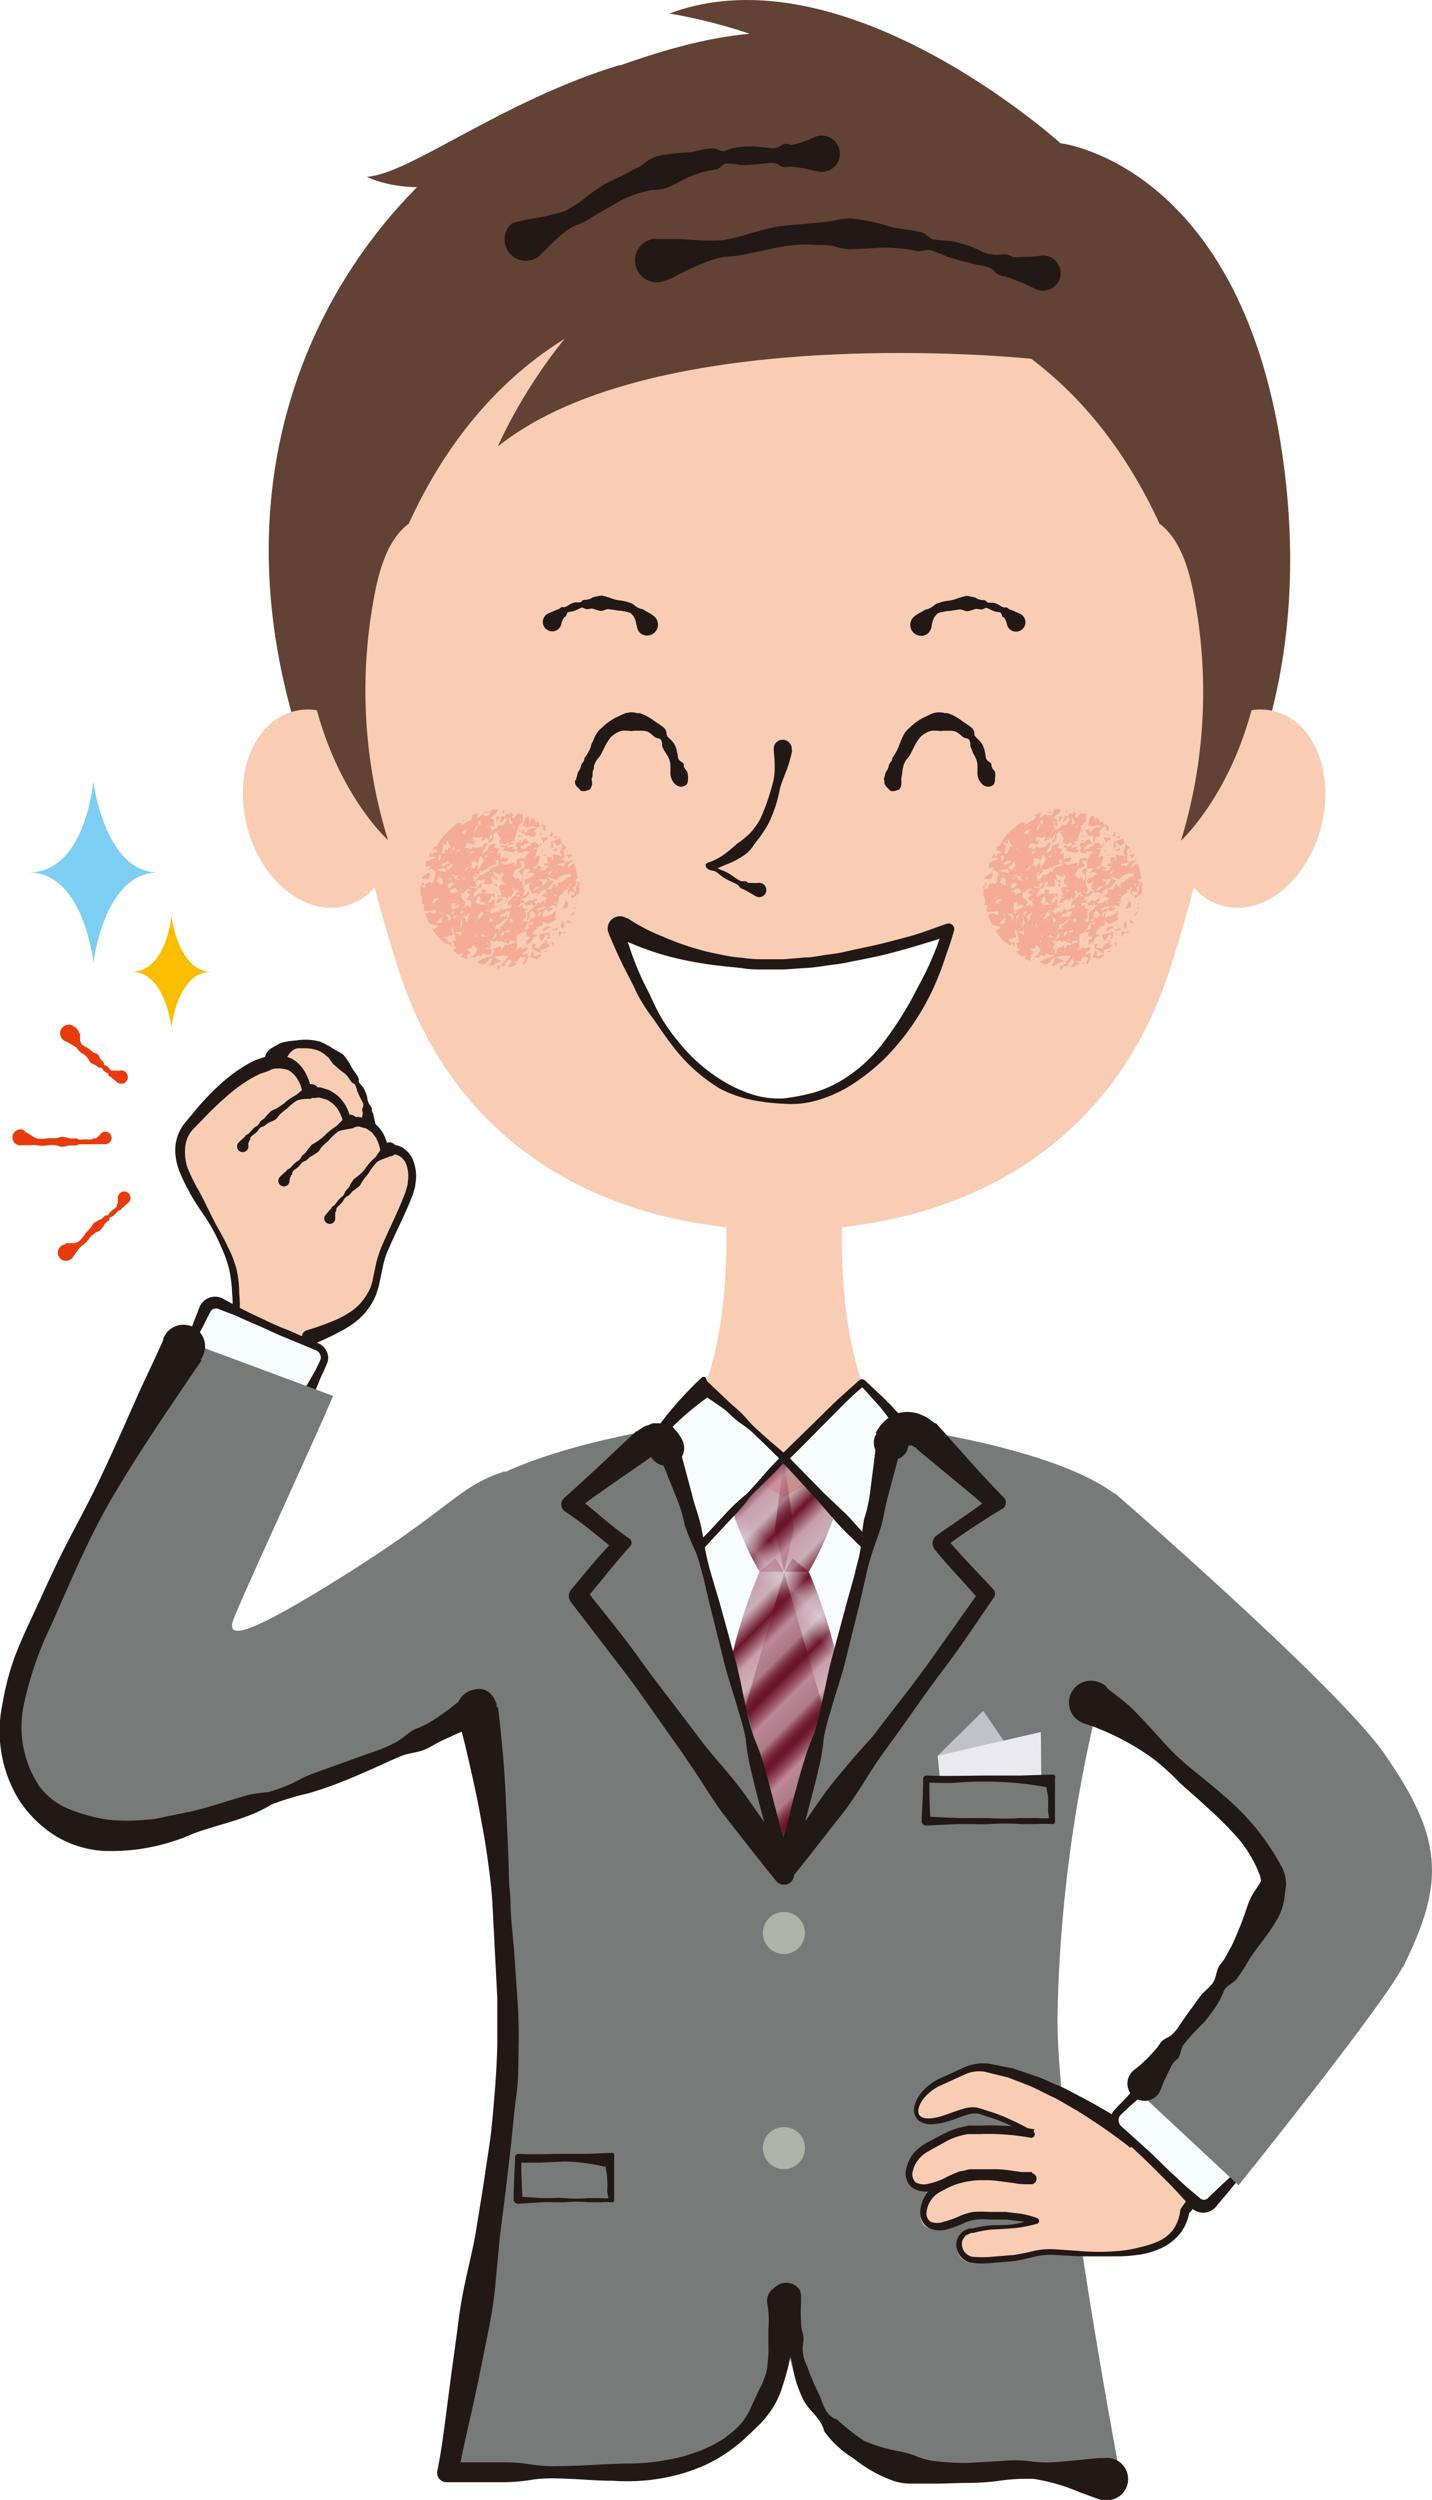 <svg xmlns="http://www.w3.org/2000/svg" xmlns:xlink="http://www.w3.org/1999/xlink" viewBox="0 0 99.43 173.52"><defs><style>.cls-1{fill:none;}.cls-2{fill:#6c1429;}.cls-3{fill:#ce9eb2;}.cls-4{fill:#624234;}.cls-5{fill:#f9cdb4;}.cls-6{fill:#f7fcfe;}.cls-7{fill:url(#Unnamed_Pattern_4);}.cls-8{fill:#221815;}.cls-9{fill:#777a79;}.cls-10{fill:#aeb2a9;}.cls-11{fill:#c1c2c7;}.cls-12{fill:#eae9ef;}.cls-13{fill:#fff;}.cls-14,.cls-15{fill:#f4ac97;}.cls-14{fill-rule:evenodd;}.cls-16{fill:#e83b0c;}.cls-17{fill:#7ecef4;}.cls-18{fill:#fabe00;}</style><pattern id="Unnamed_Pattern_4" data-name="Unnamed Pattern 4" width="11.65" height="2.33" patternTransform="matrix(0.88, -0.88, -0.88, -0.88, 15284.43, 15254.36)" patternUnits="userSpaceOnUse" viewBox="0 0 11.65 2.33"><rect class="cls-1" width="11.65" height="2.33"/><rect class="cls-2" y="0.61" width="11.65" height="1.72"/><rect class="cls-3" width="11.65" height="0.61"/></pattern></defs><g id="レイヤー_2" data-name="レイヤー 2"><g id="レイヤー_1-2" data-name="レイヤー 1"><path class="cls-4" d="M73.63,9.94s-15-13.57-27.15-9c0,0,12.69,1.94,13.57,7.94"/><path class="cls-5" d="M61.77,99.52c-4.15-5-3.23-16.18-3.23-16.18l-4.09-2-4.1,2s.92,11.16-3.23,16.18c0,0-2.62,11.62,7.33,11.62s7.32-11.62,7.32-11.62"/><path class="cls-6" d="M54.45,115.88l-12.84-.71-9.22-11.46c3.93-1.48,4.64-2.52,11.16-3a9.62,9.62,0,0,0,3.57-1.2s.54.37,7.32,4.41l4.5,4.53Z"/><path class="cls-6" d="M54.45,115.88l12.83-.71,7.66-11.46c-2.29-2.19-3.07-2.52-9.6-3a9.62,9.62,0,0,1-3.57-1.2s-.54.37-7.32,4.41L50,108.46Z"/><path class="cls-7" d="M50.38,103.17l4.07-2,.65,5-.65,2.92-1.72,0a22.11,22.11,0,0,1-2.35-5.94"/><path class="cls-7" d="M52.74,109.11s-4.67,10.13-1.67,17.75L54.45,138l3.18-17.83-3.18-11-.6-1Z"/><path class="cls-7" d="M58.52,103.17l-4.07-2-.65,5,.65,2.92,1.71,0a22,22,0,0,0,2.36-5.94"/><path class="cls-7" d="M56.16,109.11s4.66,10.13,1.66,17.75L54.45,138l-3.19-17.83,3.19-11,.59-1Z"/><path class="cls-6" d="M49,96s-3.71,3.25-3.9,5.06-.8,10.74-.8,10.74L54.45,101.2Z"/><path class="cls-8" d="M49.12,97a18.35,18.35,0,0,0-2.79,2.42,3.86,3.86,0,0,0-1,1.73c-.08.71-.13,1.43-.16,2.14-.08,1.44-.11,2.88-.21,4.31s-.19,2.87-.28,4.3l-.6-.26c.42-.45.79-.94,1.21-1.39a17.68,17.68,0,0,1,1.27-1.33c.86-.86,1.76-1.7,2.62-2.56L50.44,105a13.29,13.29,0,0,1,1.34-1.25c.23-.2.42-.45.63-.67l.61-.69c.39-.47.83-.9,1.25-1.34v.34l-1.34-1.31-.68-.65a7,7,0,0,0-.74-.58,5.23,5.23,0,0,1-.73-.59,5.28,5.28,0,0,0-.72-.61l-1-.68m.05-1.09,1.36,1.29c.22.22.46.42.7.63a6.85,6.85,0,0,1,.66.66,7,7,0,0,0,.65.68l.69.63L54.61,101a.23.23,0,0,1,0,.33h0c-.42.45-.83.9-1.28,1.32l-.65.64a6.61,6.61,0,0,0-.64.66,13.41,13.41,0,0,1-1.2,1.4l-1.25,1.34c-.83.9-1.62,1.84-2.45,2.74a17.65,17.65,0,0,1-1.26,1.33c-.43.44-.9.84-1.33,1.27h0a.36.36,0,0,1-.49,0,.33.33,0,0,1-.1-.27c.12-1.44.3-2.86.37-4.3l.26-4.3c0-.72.13-1.43.19-2.15a3.72,3.72,0,0,1,.42-1.12,9,9,0,0,1,.59-1,24.61,24.61,0,0,1,2.93-3.27.21.21,0,0,1,.28,0Z"/><path class="cls-6" d="M63.78,101.09c-.19-1.81-3.9-5.06-3.9-5.06l-5.43,5.17,10.13,10.63s-.62-8.93-.8-10.74"/><path class="cls-8" d="M63,101.24c0-.12,0-.28,0-.38l-.06-.24a3.73,3.73,0,0,0-.28-.66,11.41,11.41,0,0,0-.81-1.32c-.3-.43-.62-.86-1-1.27s-.7-.81-1.09-1.18H60c-1,.8-1.82,1.71-2.71,2.59s-1.74,1.79-2.66,2.64V101l2.57,2.63,1.33,1.26c.45.41.84.89,1.26,1.34.83.9,1.6,1.85,2.44,2.74l1.26,1.34c.44.42.77,1,1.18,1.41l-.29.13c-.08-.9-.22-1.79-.28-2.68L64,106.47a10,10,0,0,0-.14-1.33l-.14-.67a5,5,0,0,1-.08-.66,10,10,0,0,0-.22-1.33c-.08-.44-.17-.89-.29-1.32Zm1-.17c.08.89.12,1.79.23,2.68,0,.22.06.44.05.67v.67a10.09,10.09,0,0,0,.09,1.35c.1.89.16,1.79.24,2.68s.07,1.8.13,2.69a.18.18,0,0,1-.16.19.2.2,0,0,1-.14-.06c-.43-.43-.94-.78-1.35-1.25l-1.27-1.32c-.85-.88-1.76-1.7-2.62-2.57a17.75,17.75,0,0,1-1.28-1.32l-1.2-1.39c-.83-.89-1.65-1.81-2.49-2.69a.3.3,0,0,1,0-.41l2.68-2.62c.45-.44.89-.89,1.35-1.31l1.39-1.25h0a.29.29,0,0,1,.4,0l1.2,1.12c.39.38.77.77,1.14,1.18a13.52,13.52,0,0,1,1,1.31,5.39,5.39,0,0,1,.45.74c.07.14.12.3.18.45s.07.27.11.4Z"/><path class="cls-9" d="M31.16,171.61H43.38c5.19,0,11.06-2.7,11.06-11.65v-32.3L46.13,99.13s-9.45,1.36-13.74,4.58a14.37,14.37,0,0,1,.42,15.22,99.42,99.42,0,0,1,2.65,20.8c.15,8.36-4.3,31.88-4.3,31.88"/><path class="cls-9" d="M77.74,171.61H65.51c-5.18,0-11.06-2.7-11.06-11.65,0-3.9-4.49-15.9-4.49-15.9l4.49-16.4,8.31-28.53s10.39,1.36,14.68,4.58a15.75,15.75,0,0,0-1.36,15.22,99.42,99.42,0,0,0-2.65,20.8c-.15,8.36,4.31,31.88,4.31,31.88"/><path class="cls-10" d="M55.89,134.17a1.46,1.46,0,1,1-1.45-1.46,1.45,1.45,0,0,1,1.45,1.46"/><path class="cls-10" d="M55.89,149.1a1.46,1.46,0,1,1-1.45-1.46,1.45,1.45,0,0,1,1.45,1.46"/><rect class="cls-9" x="35.95" y="149.9" width="6.49" height="2.94"/><path class="cls-8" d="M42,150.4a12.9,12.9,0,0,0-2.81-.37l-1.62.08c-.54,0-1.08,0-1.62,0l.24-.24c0,1,.05,2,.1,2.94l-.34-.35,1.62.11c.27,0,.54,0,.81,0a5.49,5.49,0,0,1,.81,0,8.88,8.88,0,0,0,1.63,0h.81a3.66,3.66,0,0,0,.81,0l-.19.19c0-.25-.08-.49-.09-.74a3.57,3.57,0,0,0,0-.73c0-.33-.08-.65-.13-1m.61-.5v1.47c0,.24,0,.49,0,.73s0,.49,0,.74v0a.13.13,0,0,1-.15.13h0a5.48,5.48,0,0,0-.81,0l-.81,0a8.07,8.07,0,0,0-1.63,0c-.27,0-.54,0-.81,0a7.3,7.3,0,0,0-.81,0l-1.62.1a.32.32,0,0,1-.34-.3v0c0-1,.09-2,.1-2.94v0a.24.24,0,0,1,.23-.22h0c1.08.06,2.16,0,3.24,0l.82,0c.27,0,.54,0,.81,0l1.62-.07a.15.15,0,0,1,.17.15h0Z"/><rect class="cls-9" x="66.91" y="149.9" width="6.49" height="2.94"/><path class="cls-8" d="M73,150.4a12.81,12.81,0,0,0-2.8-.37l-1.62.08c-.54,0-1.08,0-1.62,0l.24-.24c0,1,0,2,.1,2.94l-.34-.35,1.62.11c.27,0,.54,0,.81,0a5.49,5.49,0,0,1,.81,0,8.77,8.77,0,0,0,1.62,0h.81a3.66,3.66,0,0,0,.81,0l-.18.19c0-.25-.08-.49-.09-.74a5.94,5.94,0,0,0,0-.73c0-.33-.09-.65-.14-1m.62-.5v1.47c0,.24,0,.49,0,.73s0,.49,0,.74v0a.14.14,0,0,1-.15.13h0a5.48,5.48,0,0,0-.81,0l-.81,0a8,8,0,0,0-1.62,0c-.27,0-.54,0-.81,0a7.3,7.3,0,0,0-.81,0l-1.62.1a.33.33,0,0,1-.35-.3v0c.06-1,.1-2,.11-2.94v0a.22.22,0,0,1,.22-.22h0c1.08.06,2.16,0,3.24,0l.81,0c.27,0,.54,0,.81,0l1.62-.07a.16.16,0,0,1,.18.15h0Z"/><polygon class="cls-11" points="65.1 121.87 68.27 118.75 70.41 121.87 66.31 122.75 65.1 121.87"/><polygon class="cls-12" points="72.27 120.22 65.1 121.87 65.45 125.22 72.32 125.22 72.27 120.22"/><rect class="cls-9" x="64.33" y="123.52" width="8.76" height="2.94"/><path class="cls-8" d="M72.66,124.05a23,23,0,0,0-4-.39c-.73,0-1.46,0-2.19.07s-1.46,0-2.19,0l.25-.24c0,1,0,2,.1,2.94l-.35-.34,2.19.1c.37,0,.73,0,1.1,0s.73,0,1.09,0a14.55,14.55,0,0,0,2.19,0l1.1,0a7.93,7.93,0,0,0,1.09,0l-.18.18c0-.24-.08-.49-.09-.73a6.11,6.11,0,0,0,0-.74c0-.31-.09-.63-.13-.94m.61-.53V125c0,.25,0,.49,0,.74s0,.49,0,.73v0a.16.16,0,0,1-.15.14h0a7.93,7.93,0,0,0-1.09,0H70.9a16,16,0,0,0-2.19,0,9.92,9.92,0,0,1-1.09,0c-.37,0-.73,0-1.1,0l-2.19.1a.32.32,0,0,1-.34-.3v0c.05-1,.1-2,.11-2.94h0a.23.23,0,0,1,.23-.23h0c1.46.06,2.92,0,4.38,0l1.1,0c.36,0,.73,0,1.09,0l2.19-.07a.18.18,0,0,1,.18.16h0Z"/><path class="cls-9" d="M46.67,100.16c-.21-.52-.74-1.18-1.93-.31l-5.12,4.5,3.74,2.76-3.16,3.61L54.44,130l-7.77-29.88"/><path class="cls-8" d="M45.25,100.85l0-.14,0-.07,0,0a.52.52,0,0,0,.11.1s.11.07.19.08a.45.45,0,0,0,.23,0,.08.08,0,0,0,.1,0h0s-.08,0-.13,0l-.15.06.09-.08c-1.87,1.31-3.78,2.58-5.6,3.94l0-.87c.57.52,1.17,1,1.77,1.5s1.21,1,1.84,1.42a.35.35,0,0,1,.09.49l0,0c-1.06,1.19-2.05,2.45-3.08,3.68l0-.59c1.23,1.58,2.52,3.12,3.68,4.75s2.41,3.19,3.61,4.79c.6.8,1.2,1.6,1.86,2.35s1.3,1.53,1.89,2.34c1.15,1.64,2.3,3.28,3.41,4.94l-1.27.61c-.27-1.26-.51-2.53-.85-3.77s-.66-2.48-.95-3.74a13.56,13.56,0,0,1-.3-1.91,15.12,15.12,0,0,0-.49-1.87c-.34-1.24-.78-2.46-1.08-3.71l-.93-3.74-.44-1.88c-.19-.62-.31-1.25-.56-1.85a18.43,18.43,0,0,1-.74-1.8,10.07,10.07,0,0,0-.55-1.85c-.5-1.2-.93-2.42-1.5-3.6A.92.92,0,1,1,47,99.7l.06.16,0,.18,1,3.73c.14.63.38,1.23.54,1.85s.24,1.27.36,1.91a17.58,17.58,0,0,0,.46,1.87l.55,1.85L51,115c.36,1.24.55,2.52.86,3.77a15,15,0,0,0,.49,1.86,12.9,12.9,0,0,1,.67,1.82c.36,1.24.67,2.49,1,3.73s.71,2.47,1.08,3.71a.7.7,0,0,1-1.22.65l0,0c-1.27-1.55-2.49-3.14-3.72-4.71-.6-.81-1.12-1.66-1.67-2.5s-1.11-1.66-1.69-2.48c-1.17-1.62-2.28-3.29-3.5-4.88l-3.65-4.76a.68.68,0,0,1,0-.86h0c1-1.2,2-2.46,3.16-3.61l.11,1c-1.23-.94-2.41-2-3.69-2.83a.6.6,0,0,1-.15-.83l.09-.1,0,0c1.7-1.51,3.34-3.08,5-4.63h0l.05,0,.31-.21a2.29,2.29,0,0,1,.35-.19c.14,0,.27-.11.41-.15a3.05,3.05,0,0,1,.52,0,1.82,1.82,0,0,1,.57.13,1.89,1.89,0,0,1,.48.31,1.74,1.74,0,0,1,.34.42,2.47,2.47,0,0,1,.18.31l0,0a1.23,1.23,0,0,1-2.13,1.22,1,1,0,0,1-.09-.21"/><path class="cls-9" d="M62.21,100.16c.22-.52.74-1.18,1.94-.31l5.11,4.5-3.73,2.76,3.16,3.61L54.44,130l7.77-29.88"/><path class="cls-8" d="M60.79,99.47l.22-.35a2.36,2.36,0,0,1,.49-.55,2.74,2.74,0,0,1,.67-.42A2.77,2.77,0,0,1,63,98a3.84,3.84,0,0,1,.68.09c.19.06.34.14.51.21a1.84,1.84,0,0,1,.4.25l.34.25.07,0,0,0c1.54,1.69,3,3.42,4.62,5.06l.07.07a.52.52,0,0,1,0,.73l-.1.07c-.67.39-1.32.82-2,1.26s-1.28.87-1.9,1.34l.06-.53c1,1.21,2.16,2.36,3.24,3.54a.45.45,0,0,1,0,.57v0c-1.14,1.64-2.23,3.32-3.44,4.91s-2.34,3.25-3.51,4.87c-.59.81-1.18,1.62-1.71,2.47s-1.07,1.7-1.66,2.5c-1.24,1.57-2.46,3.16-3.72,4.71l0,0a.71.71,0,0,1-1,.1.72.72,0,0,1-.23-.75c.37-1.23.79-2.46,1.09-3.71s.63-2.49,1-3.72a15.45,15.45,0,0,1,.67-1.83,15,15,0,0,0,.49-1.86c.31-1.25.51-2.53.86-3.77l1-3.72.52-1.86c.13-.63.34-1.24.42-1.88a17.25,17.25,0,0,1,.23-1.93,10.31,10.31,0,0,0,.42-1.89c.15-1.29.36-2.56.44-3.87a.92.92,0,1,1,1.84.11l0,.17-.05.18-1,3.74c-.17.61-.26,1.26-.42,1.88s-.41,1.22-.61,1.83a17,17,0,0,0-.51,1.86l-.43,1.89-.93,3.74c-.29,1.25-.74,2.47-1.08,3.71a15.08,15.08,0,0,0-.48,1.87,13.56,13.56,0,0,1-.3,1.91c-.29,1.26-.63,2.5-.95,3.74s-.58,2.51-.86,3.77l-1.26-.61c1.11-1.66,2.26-3.3,3.4-4.94.59-.81,1.25-1.56,1.89-2.33S60.42,120.78,61,120c1.21-1.6,2.47-3.15,3.63-4.79l3.47-4.89,0,.87c-1-1.21-2.17-2.36-3.17-3.61l0,0a.68.68,0,0,1,.1-1l0,0c1.26-.9,2.57-1.73,3.79-2.69l0,1c-1.72-1.49-3.49-2.92-5.23-4.37l.06,0-.19-.1a.6.6,0,0,0-.18-.09l-.14,0a.16.16,0,0,1-.07,0h0s0,0,0,0a.05.05,0,0,0,0,0,.22.22,0,0,0,0,.08l-.06.13,0,.1a1.22,1.22,0,1,1-2.23-1l.09-.16"/><path class="cls-4" d="M22.8,56.59c-11.64-26.42,3.53-45.9,17.39-51C50.21,1.82,58.88-1,73.63,9.94c0,0,13.32,1.51,15.67,23.68,1.81,17.13-5.68,26.14-5.68,26.14"/><path class="cls-5" d="M54.45,8.88C87,8.88,85.92,44,85.92,44a103.54,103.54,0,0,1-4.53,22.76c-4.13,13.59-15.6,18.64-26.94,18.64s-22.81-5-26.95-18.64A104.27,104.27,0,0,1,23,44s-1.1-35.1,31.48-35.1"/><path class="cls-13" d="M43.06,64.54s8.31,5.22,22.76,0c0,0-3.22,11.88-11.52,11.88S43.06,64.54,43.06,64.54"/><path class="cls-8" d="M43.55,63.72A13.22,13.22,0,0,0,46,65a18.75,18.75,0,0,0,2.7.95c.46.14.93.22,1.4.32a10,10,0,0,0,1.44.21,8.72,8.72,0,0,0,1.44.1c.49,0,1,0,1.45,0l1.45-.12c.48,0,1-.12,1.44-.18s1-.12,1.43-.24l1.42-.31c.94-.18,1.87-.45,2.81-.69s1.83-.61,2.75-.92h0a.4.4,0,0,1,.51.25.37.37,0,0,1,0,.23c-.2.74-.46,1.43-.7,2.14a19.65,19.65,0,0,1-.84,2.08,17,17,0,0,1-2.46,3.77,12.81,12.81,0,0,1-1.61,1.6,13.49,13.49,0,0,1-1.85,1.32,9.43,9.43,0,0,1-2.1.88,6.46,6.46,0,0,1-2.27.22,14.26,14.26,0,0,1-2.24-.27A8.67,8.67,0,0,1,50,75.57a11.77,11.77,0,0,1-3.32-3c-.46-.6-.88-1.21-1.3-1.83a11.61,11.61,0,0,1-1.2-1.89c-.3-.68-.68-1.33-1-2s-.63-1.36-.93-2.1a.85.85,0,0,1,1.28-1m.07,1.64a20.06,20.06,0,0,0,1.27,3.16c.35.64.6,1.32,1,2a12.27,12.27,0,0,0,1.25,1.77,11.66,11.66,0,0,0,3.23,2.8,9.1,9.1,0,0,0,1.94.86,6,6,0,0,0,2.12.26,14.42,14.42,0,0,0,2.08-.4,8.07,8.07,0,0,0,1.93-.84,10.38,10.38,0,0,0,3.1-2.88,23.89,23.89,0,0,0,2.24-3.66,20.6,20.6,0,0,0,1.71-4l.52.47c-.94.29-1.88.59-2.82.86s-1.9.53-2.87.72l-1.45.29c-.48.11-1,.15-1.46.22s-1,.15-1.47.17l-1.48.1c-.49,0-1,0-1.48,0s-1,0-1.48-.1c-1-.1-2-.19-2.94-.36a20.69,20.69,0,0,1-2.9-.68,18.42,18.42,0,0,1-2-.75"/><path class="cls-14" d="M70.74,61h0"/><path class="cls-14" d="M77.12,63.23h0l0,0"/><path class="cls-14" d="M76.25,64.73h0l0,0,0,0"/><path class="cls-14" d="M76.74,61.11l.05,0c-.06,0-.12,0-.05,0"/><path class="cls-14" d="M74,61.29h0s.11,0,0,0"/><path class="cls-14" d="M79,61.91c0-.09,0-.18-.08-.31l.18-.13c0-.08,0-.21.11-.22L79,61.08l.22-.08a3.15,3.15,0,0,0-.25-1.07.74.74,0,0,0-.38.36V60l.33-.28,0-.05-.26.08-.28.1c0,.1-.09.18-.15.31a.38.38,0,0,0-.17-.08.75.75,0,0,0-.22,0c0-.06,0-.1,0-.1l.5-.12c0-.08,0-.2-.11-.17l.07-.32a2.63,2.63,0,0,0-.09-.3l.24-.24-.33-.27c.08.23-.11.43-.11.65h0a.39.39,0,0,0-.1.08l0,0,.07-.09.2.25-.71-.14c0,.13,0,.27.07.4l-.07,0-.08-.2-.3,0c0,.16.05.29.08.43l-.28,0v.19h.32a.23.23,0,0,1,.07-.1l0,0-.09.07h0l-.24.32h-.39a.13.13,0,0,0,0-.06l.33-.08c-.17-.07-.31-.12-.47-.2,0,.14-.1.29-.35.2a2.71,2.71,0,0,1,.35-.2,4.37,4.37,0,0,0,.2-.61c-.14-.11-.26,0-.4.09a.16.16,0,0,1-.07.09l0,0,.09-.07h0c.06-.21.12-.41.18-.64l-.3,0c.11-.19.38.07.45-.19-.1-.08-.19-.17-.31-.28l-.36.11.13.12a.77.77,0,0,0-.26.06c-.08,0-.13.13-.2.17a1.34,1.34,0,0,1-.3,0v-.24l.16.12a1.08,1.08,0,0,1,.08-.19l.34-.06c-.09-.13-.15-.22-.25-.35l-.31.29H75c0,.13-.11.27.08.31a.71.71,0,0,1,.07-.09l0,0-.09.07h0a1.15,1.15,0,0,1,0,.2l-.28,0c-.08-.11,0-.12.06-.22l-.44.1v-.22l-.19.12-.31-.14c0,.08,0,.13-.06.21l.3,0s0,0,0,0l-.15.22.76.14a2.79,2.79,0,0,1,.22-.2,1.29,1.29,0,0,1,.07.21h.38V59.1l.53,0a1.15,1.15,0,0,0-.45.55c-.23-.28-.4,0-.6,0l.09.1a1.21,1.21,0,0,0-.09.2.26.26,0,0,1-.08.2c0-.1,0-.19,0-.28l-.32.07-.34.1-.36-.18.47-.06.14-.23c-.12-.13-.11.05-.25,0l-.06-.06-.24.14v-.45l-.26.12c.07-.16.11-.28.16-.42l-.33-.05c0-.09.07-.17.11-.28-.14,0-.26.05-.36.09A.26.26,0,0,0,73,59l.1.07,0,0L73,59h0l-.35.25a1.26,1.26,0,0,1,.09-.26c.08-.14.17-.28.26-.42l-.19-.09c0,.08-.12.17-.21.29-.46.1-.46.1-.63,0h0l-.18.17a.54.54,0,0,0-.19-.08.7.7,0,0,0-.21,0l.16-.33.5.08.15-.37-.24.21c0-.12,0-.21,0-.37l.3.08.36-.09c-.06.13-.09.21-.13.31.29-.09.29-.09.4-.27a1,1,0,0,1,.15.23c0-.17.11-.31.17-.48.13.24,0,.37-.17.48a.59.59,0,0,1,0,.2l.31-.25c0-.2-.06-.45.23-.56a.42.42,0,0,1,.21-.06.17.17,0,0,0,0,.07l-.19,0c.1.18.2.34.3.49-.15.09-.1.24-.11.37a0,0,0,0,1,0,0l-.09.08,0,0,.07-.08v0l.17-.08.13.09.35-.15v.25l.35-.16-.28-.12.34-.06c0-.17.09-.37.14-.56s0-.19.11-.19v-.27c.1-.1.2-.2.32-.3v-.59c-.09-.07-.1.06-.16.07l-.13-.13-.37.37-.1-.13c.12-.13.12-.13-.11-.32v.21l-.3-.07-.06.17-.24,0c0,.15-.11.29-.16.43h0l-.09.07,0,0,.07-.09h0c.25,0,.31-.16.38-.33l.16.16-.24.38h-.34c-.06.21-.25.26-.45.37,0-.08-.07-.16-.11-.25l.12-.1a.56.56,0,0,0,.13.11c0-.19,0-.35,0-.52l-.21-.07a.2.2,0,0,1,0-.08c.16-.19.44-.26.49-.54h-.44s-.09.1-.1.16c0,.29-.24.28-.44.28l-.06.09,0,0,.09-.08v0l-.08-.15-.48.34c.07-.19.1-.27.14-.4l-.42.13s0,0,0,.06a.31.31,0,0,1-.2.34c-.19.1-.38.22-.56.33a.86.86,0,0,1-.07.1l0,0,.09-.08,0,0a1.15,1.15,0,0,1,0-.2c-.08,0-.18-.05-.24,0a3.07,3.07,0,0,0-.54.41,3,3,0,0,0-.89,1.08c0,.09-.19.14-.29.2V59h0l-.09.08,0,0,.08-.09h0l.35.17-.21.13-.1-.08c0,.07,0,.13-.09.25,0-.1-.07-.17-.11-.25l-.16.29c.1.15.36-.11.43.14l.1.07,0,0-.07-.08v0l-.65.26v.41a.51.51,0,0,1,.13-.08l.18,0,.07-.1s0,0,0,0l-.09.07h0c0,.09-.07.18-.11.27l0,0,.14-.09.36.22c-.06.18-.12.33-.18.5l.06.06-.15.24-.2-.14-.27.2v.22h-.22l-.11.11v.43s.1.06.1.09,0,.36,0,.54l.17,0a2.25,2.25,0,0,0-.06.36c0,.05.09.11.09.11l.76-.06c0,.09,0,.14,0,.18-.17.13-.3,0-.43-.06l-.31.15.28.67.63.16-.38.25a2.57,2.57,0,0,0,1.08,1.06v-.21L70,65.18h.24l.08.09,0,0-.09-.07h0c0-.21.21-.05.32-.16s-.24-.31,0-.52c.08.29.14.57.22.86l-.2.07c0,.08.06.17.1.26l-.1.1.27.1-.29.16.4.33.31-.1c0,.11-.07.18-.11.27l.39.13V66.3l.25-.18-.25-.25.3-.05.12-.24.3.3,0,0s0,0,0,0l-.16.34-.34.24h.35l.19-.18.24.12a1.27,1.27,0,0,1,.08-.23,1.1,1.1,0,0,0,.62.09,1.61,1.61,0,0,0,0-.31.13.13,0,0,0-.1-.09c0-.13,0-.22.07-.33l-.14-.27.36.09.14-.09.17.12a.57.57,0,0,1,.08-.08,5.79,5.79,0,0,1,.62.22v-.22l.42,0,0,.09c-.15.05-.29.11-.45.15s-.06.08-.08.08a1,1,0,0,1-.19-.08l-.22.34c0-.1,0-.16-.08-.24l-.55.23.13.13-.21.28s0,.08,0,.09a2,2,0,0,0-1,.41l.33.17c.12-.06.33-.09.38-.19a.42.42,0,0,1,.33-.28c-.07.2-.12.36-.2.6.17-.1.35-.07.42-.25l-.09-.07,0,0a.35.35,0,0,1,.07.09h0l.46-.15-.55-.24c.18-.15.43-.09.64-.15,0,0,.12,0,.18.08l.12-.1c0,.06.05.13,0,.15-.14.19-.29.37-.49.61l.4,0-.11-.19c.19,0,.19-.32.42-.26l.07-.09,0,0-.09.08v0l.08.17-.24.37c.29,0,.42-.16.67-.23l-.34-.16.33,0c.06-.1.12-.2.17-.3s.09,0,.09,0,.31-.06.33.17c.24-.09.06-.27.12-.47l-.34.13c0-.08,0-.19.08-.2a.32.32,0,0,0,.26-.34l-.38.11-.11-.1-.27.16c0-.37,0-.68,0-1l.32-.16.11-.09.3-.54.35-.11c0,.06,0,.1,0,.17l-.34,0,.09.27c-.12.05-.25.11-.41.16v.09h.26c-.06.13-.09.22-.13.31l.3,0v.16l-.21.08c0,.09,0,.19,0,.32l.3-.14c.11-.2.14-.46.55-.47l-.33-.11a1.09,1.09,0,0,0,0-.18l-.09-.07,0,0,.08.09a.58.58,0,0,1,.1-.12l.1-.08h0l.07.09,0,0a.6.6,0,0,0-.08-.08h0c.05-.21.24-.21.43-.24,0-.08,0-.17,0-.29l.36.18.62-.34-.12-.13.08-.47c-.19.08-.25.36-.51.31h0a.6.6,0,0,0-.08-.08l0,0,.09.07h0c0,.14-.12.08-.2.1l-.22.1a.5.5,0,0,1,.2-.54.47.47,0,0,1,.06-.09l0,0-.09.07c.26.16.27.15.54-.08l-.27-.09.3-.15.25.12c0-.19.07-.35.11-.55,0,0,0,0,0,0,0-.35.47-.28.42-.63h.2a.36.36,0,0,0,0-.22.57.57,0,0,1,.16.14l-.11.08c0,.11-.1.27.11.33v-.22Zm-.77-2.3v0a.39.39,0,0,1-.21.06.17.17,0,0,0,0-.07l.22,0m-3.85-.43h0v-.11h0ZM74.93,57H75v0h-.11Zm-.65,1.29h.09a.47.47,0,0,1-.06.09l0-.08m.41-.79h0c0-.06,0-.12,0-.18h.09Zm-.28-.81.22.44-.22.09Zm0,1.37h0V58h0Zm0,.12s0,0,0,0l-.08.08h0a.36.36,0,0,1,.07-.1m-.24,0,.08.09h0a.28.28,0,0,1-.09-.07l0,0m-.33-.77h0v.1h0ZM73.21,57h.06v.22h-.06Zm.23-.65h0v.1h0Zm-.48,1,0,0a.19.19,0,0,1,0-.11l0,0-.09.08,0,0a.14.14,0,0,1,0,.11l0,0,.09-.08m-.65.63H72.2v0h.11Zm.08-.5h0v-.11h0Zm0-.53c0,.11,0,.21,0,.36L72.2,57l.23-.12m-.43.75a2,2,0,0,1,.14-.46c.12.22,0,.34-.14.46m0-.73h.1v0H72Zm0,.71,0,0,0,0s0,0,0,.06l0,0a.6.6,0,0,0,.08-.08m-3.15,5.54h-.11v0h.11Zm.33.76H69v0h.11Zm4.58,2.18h-.11v0h.11Zm.29-.07h0v-.11h0Zm.7-.1,0,0a.19.19,0,0,1,0,.11l0,0,.09-.08s0,0,0,0a.2.2,0,0,1,.06-.11l0,0-.09.07m.54.25h.1v0h-.1ZM76,64.83h0c0-.06,0-.12,0-.18H76Zm.09.24h0V65h0Zm2.72-4.57,0,0-.09.08h0a.33.33,0,0,1,.06-.1m-.46-.45h0v.11h0Zm-.22.22h0v.11h0Zm-.55-.43h0V60h0Zm0,.21h0v.11h0Zm-.19.34,0,0-.07.06a.11.11,0,0,1,0-.09m0,.11h0l0,0h0s0,0,0,0m0,0a.33.33,0,0,1-.19.23c0-.07,0-.13,0-.21l.21,0m-.2.52a.51.51,0,0,1-.32.46c0-.11,0-.21,0-.32l-.05,0a.45.45,0,0,1-.11,0s0,0-.11-.12c.36.08.46,0,.6,0m-.33.47h0a.36.36,0,0,1-.07.1l0,0a.3.3,0,0,1,.08-.08h0m-.18.06-.52.29c.18-.34.18-.34.52-.29m-.48-2.42h.11v0h-.11Zm-.11.22h.11v0H76Zm-.29.51h0V60h0Zm0,.25h.11v0h-.11Zm-1.09,0h.11v0H74.6Zm.05,1.39.07.09h0a.33.33,0,0,1-.1-.06.08.08,0,0,1,0,0m0-.55h0V61h0Zm-.33.76h0v.11h0Zm-.92-2.6a.07.07,0,0,0,0,0l-.19,0a.31.31,0,0,0,0-.1Zm-.37.24-.22.15c0-.17,0-.17.22-.15m-.34.51h0V60h0Zm.27.38a1.48,1.48,0,0,1,.66-.31l-.13-.25.23-.06c0,.15,0,.28,0,.41-.3.08-.61.1-.7.47l-.15-.11c0,.22-.2.21-.3.33a1,1,0,0,0-.17-.1c0,.28-.22.31-.3.49L72,61c0-.09,0-.19-.06-.37l.19.13.27-.23v-.18a.68.68,0,0,0,.53-.17m.63.05h0v-.11h0Zm-.52,1h-.18a.43.43,0,0,1,0,0l.18,0a.28.28,0,0,0,0,.09m-1-.62v-.18l.27.13-.27,0m.3-.29,0,0,.07.09h0l-.1-.06m.14-1.25h0v.11h0Zm0,.17.17.33c-.1.19-.22.39-.38.67,0-.19,0-.29-.07-.46l-.24.37-.16-.2L71.7,60l0,0,.09-.08a0,0,0,0,0,0,0c0-.11,0-.21,0-.33h.32l.14.16.22-.54m-.68,1.54h-.11v0h.11Zm.39-1.26,0,0a.6.6,0,0,0-.08.08h0a.36.36,0,0,1,.07-.1M72,59.09l-.35.2c0-.06,0-.12,0-.2Zm-.42,1.07-.29.3a.27.27,0,0,1,.29-.3m0,1.2h0v-.11h0ZM71.4,61a.36.36,0,0,0-.08-.09l0,0a.14.14,0,0,1-.11,0l0,0,.07.09,0,0a.14.14,0,0,1,.11.05l0,0m0,.22h0v-.11h0Zm-.14-2.18h0v.11h0Zm.25-.76h0V58.2h0Zm.11-.22h0V58h0Zm0-.53,0,0-.07.06a.09.09,0,0,1,0-.09m-.11-.33,0,0-.09.08h0a.33.33,0,0,1,.06-.1m-.18.2h0a.7.7,0,0,1-.06.09l0,0,.09-.07m.2.18,0,0s0,0,0,0l0,0a1,1,0,0,1-.12.36l-.21-.19.31-.2m-.48.7h0v.11h0Zm.07,2.58H71v0h.1Zm-.63,2.26v-.47h.31c-.05.07-.07.12-.14.23L71,62.8A1.24,1.24,0,0,1,71,63l-.54.2m.85.11c-.1.08-.13.24-.33.13.1-.08.13-.25.33-.13M70.07,61.9l0,0a.08.08,0,0,0,0,0s0,.06,0,.08m0,1h0v-.11h0Zm0-2h0V61h0Zm.29-.22-.06.1,0,0,.09-.07h0m.09.23V61l-.17,0a.34.34,0,0,1,0-.1Zm0,.21.15.16-.33.29s-.08,0-.08-.05,0-.17,0-.24l.29-.16m-.1.66h-.16a1.33,1.33,0,0,1,.46-.23l.17.2c0,.06,0,.09,0,.09l-.39.13-.06-.18m-.19,0h0M71,60.67H70.9v0H71ZM71,59V59l-.2,0A.21.21,0,0,1,71,59m-.17-.34h0v.11h0Zm0,.45h0m0,0a.16.16,0,0,1,0,.11l0,0a.6.6,0,0,1,.08-.08m-.29-.32h.06V59h-.06Zm.09,2h.22a2.24,2.24,0,0,0-.11.22l0,0,.11,0s0,0,.11.12a.76.76,0,0,1-.2-.08s0,0-.06,0l0,0a.23.23,0,0,1-.15-.25h-.2a.38.38,0,0,1,.11-.11l.09.11m-.15-.89c.11.27-.17.31-.23.47L70,60.23l.4-.41m-.68.23a1.44,1.44,0,0,1-.07-.16c.19,0,.32-.25.61-.1l-.54.26m.54-2h0v.11h0Zm-.67.43.39.07c0-.05,0-.15,0-.26l.07,0c.07.15.13.31.21.47l-.16,0c0,.06,0,.12-.09.21L70,58.94c0,.12,0,.21-.06.33l-.19,0c0-.22.09-.41.12-.6l-.23-.1s0-.05,0-.07m-.12.89h.17c0,.25,0,.25-.17.42Zm-.09.64h0v.11h0ZM69,62.77l0,0,.09-.07h0a.33.33,0,0,1-.06.1m.08-.1c.06-.29.07-.29.46-.3-.18.13-.24.33-.46.3m.54.7,0,0a.34.34,0,0,0,.08.09s0,0,0,0a.11.11,0,0,1,.1,0l0,0-.07-.09v0a.11.11,0,0,1-.1-.05m0-.26h0v.1h0Zm.11-.88h0v.11h0Zm.06-.78c-.24.08-.26-.18-.42-.21l.18-.34.24.16Zm-.27,2.73-.13-.12c.11-.11.22-.22.34-.32l.07.07-.1.11.1.11-.28.15M70,60.6l-.67-.16.58-.12s.22.11.09.28m.12,4.14h0v-.11h0Zm0-.77,0,0,.09-.07h0a.33.33,0,0,1-.06.1m.08-.1a.42.42,0,0,1,.06-.18L70,63.43h.27c.18.37.13.4-.11.44m.28-.5c-.06-.14,0-.14.12-.14a1.34,1.34,0,0,0,0,.22l-.15-.08m.37.12-.16.29c-.17-.19,0-.25.16-.29m.28,1.4-.35-.21.39-.06a2.19,2.19,0,0,1,0,.27M71,64.34c0-.1-.06-.07-.08,0a.08.08,0,0,0,0,0,.71.71,0,0,0,.09-.07l0,0v-.67c.08.25.13.38.14.43s-.07.19-.14.37m.42,2h-.11v0h.11Zm0-2.39c-.05-.14-.07-.21-.1-.27s0,0-.08-.09l.34-.29.07,0c-.07.18-.14.36-.23.61m.18-1-.1-.21-.27.17.11-.36L71,62.28v-.39l.12.1a1.45,1.45,0,0,1,.26-.29s.16,0,.33,0l-.3.14V62l.22.07-.28.34.29.11a.31.31,0,0,1-.09.46m.22-1.16h0v.11h0Zm0,.64c-.1-.09-.1-.14-.09-.18l0,0,0,.22ZM72,65.07h0V65h0Zm0-.76H71.9v-.22H72Zm0-2.08,0,0a.6.6,0,0,0,.08-.08l0,0a.61.61,0,0,1-.07.1m.19,3.07,0,0a.19.19,0,0,1,0,.11l0,0a.6.6,0,0,0,.08-.08l0,0a.14.14,0,0,1,0-.11l0,0a.6.6,0,0,0-.08.08m.31-2.63.17-.1.27.21H73a.41.41,0,0,1,0,.09.36.36,0,0,1,0-.09h-.44l-.07.09,0-.09-.24-.17.24-.44c.17.19.09.35.11.5m.33-.62h.11v0h-.11Zm-.66,2.83h.1v.18h-.06a1.16,1.16,0,0,0,0-.18m0-.86a1.65,1.65,0,0,1,.1-.19.31.31,0,0,1,0,.08s0,0-.12.11m.14-.26a1.4,1.4,0,0,1,.17-.24,2.22,2.22,0,0,0,.11-.25l.2.17-.32.32Zm.2,1.05h-.11v0h.11Zm.19,1.13h0v-.11h0Zm0-.86,0-.17.08-.07.23.19-.27,0m.3-1.36h-.11v0h.11Zm.32,2.1a.35.35,0,0,0,0,.06.91.91,0,0,1-.32.06s0,0,0-.08l.32,0m-.3-.22v-.18h.05c0,.06,0,.12,0,.18h-.09M73.1,64l0-.33a2,2,0,0,0,.2.12c.07.13,0,.17-.16.21m.15-.41,0,0,0,0s0,0,0-.06m0,1.68c.12-.22.2-.36.27-.5,0,.34,0,.35-.27.5m.42,0h0v-.11h0Zm-.14-.74-.09.08s-.06-.06,0-.08,0-.27.09-.28c.31,0,.45-.38.75-.43v-.36c-.07.14-.1.21-.13.28L74,63.58l-.33.08c.06-.11.09-.17.13-.23.2.06.26-.13.38-.21l.1.09.13-.08s0,.07,0,.09-.09.32-.15.49l-.28.28a.2.2,0,0,1,.09.06l0,0-.07-.09,0,0s-.12.06-.12.09-.12.13-.22.14h0l-.07-.09,0,0,.09.08h0c0,.06.07.11.14.22l-.32-.09m1-.46h0a.21.21,0,0,1-.06.1l0,0,.08-.07h0m-.61,1c-.13-.22.06-.24.11-.36.14.22,0,.23-.11.36m.38.28h-.21v-.05h.21Zm-.17-.55.38-.17a1.28,1.28,0,0,0,0,.17Zm.4-.73v-.2l.19,0c0,.07,0,.13,0,.21H74.5m.1-.84h.11v0H74.6Zm.29,1.38h0v-.11h0Zm-.11-2.3-.38.38v.3l.17-.13.11.17-.7.23L73.9,63l-.17.34-.17-.08-.35.18-.1-.19-.33,0,0-.05.27,0a.94.94,0,0,1-.1-.1l.2.16.1-.25.42-.07-.31-.08a1.67,1.67,0,0,0,.08-.2,1.61,1.61,0,0,0,0-.22h-.18a1.94,1.94,0,0,1-.06.22l-.26-.05.23-.28a1.36,1.36,0,0,0,.1-.21l.17.21v-.3l-.63,0s0-.08,0-.11l.08-.17-.36,0v.33l-.16-.09-.37.3a1,1,0,0,1,0-.3s.07-.09.1-.13l.11-.11c-.07-.25-.33,0-.45-.2l.47,0-.11-.15.27-.15.08.08.32-.16c-.06.18-.09.26-.12.37h.5l.1-.11c0-.13-.05-.27-.08-.44l.22.14-.05,0,.25.17a1.65,1.65,0,0,0,0-.21l-.22,0c0-.13-.07-.25-.11-.4l.55.19v-.22c.23.19.23.19.11.33a1.15,1.15,0,0,0-.08.14c0,.11,0,.2.08.29l0,0a.17.17,0,0,1,.1,0s0,0,.11.12c-.34,0-.42.07-.49.16a2.2,2.2,0,0,1,.23.8l.13-.07.11,0,.16.11a1.7,1.7,0,0,1,.07-.21l.16.11.24-.44c-.16,0-.1-.13-.11-.21.16,0,.1.13.11.21l.3-.08a1,1,0,0,1,0,.11c-.2.06-.24.27-.37.39M73,62.78h0a.33.33,0,0,1,.06-.1l0,0a.71.71,0,0,0-.09.07h0m1.2-.9H74v-.06h.22Zm1,.36c-.15,0-.15,0-.16-.11l.25,0-.09.09m0,.93.09-.07h0a.61.61,0,0,1-.07.1l0,0m.74.81-.21,0a2,2,0,0,0,.16-.25.1.1,0,0,1,.06,0,1.86,1.86,0,0,1,0,.22m.29-.22h-.27c0-.13,0-.25,0-.38l.15-.15.25.28c0,.06-.08.15-.12.25m.31-.13c0-.15,0-.2,0-.28h.17c0,.06-.06.13-.12.28m-.12-.41a.36.36,0,0,0,0-.09l.51-.23a.57.57,0,0,1,.06.15l-.53.17m1-.57a.11.11,0,0,1,0,0l.29,0v.09Zm.12-.41s0-.07,0-.09h.19v.05l-.17,0m.12-.34,0,0,.09-.07h0a.36.36,0,0,1-.07.1m.25.77h0v-.11h0Zm0-.44h0v-.1h0Zm.21-.44c0,.07.06.16.08.22s-.16,0-.08-.22m.54-.21a.56.56,0,0,1-.06-.21h.08a1.43,1.43,0,0,0,0,.22h-.06M78,61.25l-.2,0v.31l.1.07-.1,0v-.11H77.6a2.51,2.51,0,0,1-.11-.23l-.2.45h-.38v.27l-.36.19.47.13a1.26,1.26,0,0,1-.13.17v.2h-.07l0-.21-.33.22a.2.2,0,0,1,.09.06l0,0-.07-.09,0,0h-.12l-.78.71v.59h-.33a3.47,3.47,0,0,1,.25-.29c0-.13,0-.28-.07-.45l.18-.06-.33-.17a1.55,1.55,0,0,1,0-.22l-.2.1a1.15,1.15,0,0,1,0-.14l.22-.18-.09-.07.09,0v-.24a.28.28,0,0,1,.22,0l.36-.36-.18-.11c0,.09-.08.16-.12.24l-.19,0c0-.11.08-.19.12-.29l-.16-.44c0-.21,0-.37.07-.53h-.09c0,.1,0,.2-.08.35L75,60.81c0,.07,0,.13-.07.21l-.27-.27a1,1,0,0,1,.21-.42,1.63,1.63,0,0,1,.44-.2l-.16-.39h.3c0,.18.1.34,0,.53h.45l-.23.33.3-.08.24.13c-.22.06-.34.32-.62.31-.09,0-.12.17-.08.42l.42-.19c-.33.4,0,.56.11.81l.17-.1.21.12s.1,0,.1,0,.09-.26.26-.29l.33-.11.4-.51a.89.89,0,0,1-.46-.29l.67.22a1,1,0,0,1,1-.4,1,1,0,0,1,0,.18c-.33,0-.5.25-.79.47"/><path class="cls-14" d="M73.54,57.77l0-.05v.05h0"/><path class="cls-14" d="M79.18,61.25c0,.09.06.21-.1.22,0,.1,0,.21,0,.31s-.07.08-.1.13v.22h-.22v.24l.54-.35v-.77Z"/><path class="cls-14" d="M73.62,67.25h.11l.1-.21h-.21Z"/><rect class="cls-15" x="68.28" y="61.47" width="0.11" height="0.22"/><path class="cls-14" d="M74.06,56.43v-.19H74c0,.07,0,.13,0,.2h.07"/><path class="cls-14" d="M77.09,65.29a1.31,1.31,0,0,0-.2,0,.31.31,0,0,0-.1,0,.75.75,0,0,1,.13.06.39.39,0,0,1,.11.08c-.3,0-.42.24-.52.46-.14-.17-.31-.1-.51-.09a2.85,2.85,0,0,0,.31.21,2.52,2.52,0,0,0,.33.14,1.88,1.88,0,0,1,0-.22c.21-.08.48-.08.63-.33l-.2-.07c0-.09,0-.17,0-.29"/><path class="cls-14" d="M76.16,66.38c0-.13,0-.22-.08-.45-.09.24-.15.37-.2.51l.45.13.34-.24,0-.08-.47.13"/><path class="cls-14" d="M78.22,63.09l.32-.14c-.06-.14.1-.34-.18-.41,0,.14-.11.27-.16.41s0,.09,0,.14"/><path class="cls-14" d="M76.8,64.46s0,.09,0,.16h.09l.46-.27c-.24-.15-.37,0-.54.1"/><path class="cls-14" d="M78,64.27l.13.25a2.08,2.08,0,0,0,.13-.26l-.12-.41-.14.42"/><path class="cls-14" d="M77.36,64.56c.33.06.33.06.54-.21l-.54.21"/><path class="cls-14" d="M77.86,64.62c0,.14,0,.23.06.4a3.12,3.12,0,0,1,.22-.35l-.28,0"/><path class="cls-14" d="M75.38,66.91h.16a3.18,3.18,0,0,1,.16-.32h-.17a3,3,0,0,0-.15.31"/><path class="cls-14" d="M79,63.24l-.26.3a.26.26,0,0,0,.26-.3"/><path class="cls-14" d="M78.41,64.07h.39l-.34-.25c0,.11,0,.17,0,.25"/><path class="cls-14" d="M76.35,65.51h0l.09-.08,0,0-.07.09H76c0,.07,0,.14,0,.31l.28-.31"/><path class="cls-14" d="M77.52,65.79v-.4l-.18,0c.06.11.1.21.18.37"/><path class="cls-14" d="M70.44,65.76v-.38l-.21.05c.07.11.12.2.21.33"/><path class="cls-14" d="M78.21,64.65v.16l.22-.11,0,0Z"/><rect class="cls-15" x="77.47" y="64.74" width="0.06" height="0.22"/><path class="cls-14" d="M79,63.06a.66.66,0,0,0,0,.15,2.74,2.74,0,0,1,.07-.27c-.08.08-.12.11-.12.12"/><rect class="cls-15" x="69.08" y="64.41" width="0.04" height="0.11"/><rect class="cls-15" x="70.28" y="65.83" width="0.03" height="0.11"/><path class="cls-14" d="M77.1,66h0l-.2,0v.07h.22a.28.28,0,0,1,0-.09h0l.09-.07s0,0,0,0L77.1,66"/><path class="cls-14" d="M76,66.61a.6.6,0,0,0-.08.08l-.09.08,0,0,.08-.09.09-.07,0,0"/><rect class="cls-15" x="75.18" y="66.82" width="0.04" height="0.11"/><rect class="cls-15" x="72.86" y="66.96" width="0.11" height="0.04"/><path class="cls-14" d="M75.4,64.83l.07-.09h-.1l0,.09"/><rect class="cls-15" x="77.69" y="64.85" width="0.04" height="0.11"/><rect class="cls-15" x="75.4" y="64.96" width="0.04" height="0.11"/><rect class="cls-15" x="78.09" y="65" width="0.11" height="0.04"/><rect class="cls-15" x="75.26" y="65.21" width="0.1" height="0.04"/><rect class="cls-15" x="77.47" y="65.18" width="0.04" height="0.11"/><path class="cls-14" d="M76.58,65.35l0,0,.08-.09h.1l.26-.41.18.11-.15.19.23,0v-.45l-.75.17c0,.15.08.28.12.4s0,0,0,0l-.09.08"/><rect class="cls-15" x="78.97" y="62.71" width="0.11" height="0.04"/><rect class="cls-15" x="78.24" y="63.22" width="0.04" height="0.11"/><rect class="cls-15" x="78.2" y="62.38" width="0.11" height="0.04"/><rect class="cls-15" x="79.11" y="62.34" width="0.04" height="0.11"/><path class="cls-14" d="M77.33,58.45v.4h0l-.09.08,0,0,.08-.09h.16c0-.13,0-.22-.06-.42l.37.29.28-.19c0-.11-.07-.22-.1-.33l-.66.25"/><path class="cls-14" d="M76.84,58.16l-.22-.07c.1.2.15.32.22.45l.1-.23h.16l.07.09,0,0-.09-.07h0c0-.06,0-.13,0-.23l-.25.09"/><path class="cls-14" d="M76.79,57.65H77c0-.36,0-.36-.3-.43v.11c.21.05.06.22.11.32"/><path class="cls-14" d="M78.58,59.63l.19-.24a.54.54,0,0,0,0-.11l-.37.06.23.29"/><path class="cls-14" d="M73.53,57.06c.1-.15.17-.23.25-.35l-.25-.05Z"/><path class="cls-14" d="M75.47,57.87l.14.18L75.9,58c0,.17,0,.31,0,.44H76l.06-.34h.26l.13-.28-.19-.07.43-.4-.1-.08.1,0L76.52,57l-.11.1c-.1-.12-.1-.35-.34-.32L76,57c0-.15,0-.26-.08-.39-.38.08-.22.45-.43.6l.35.19a.61.61,0,0,1,.68,0c-.39,0-.62.05-.73.32,0,0-.1,0-.16,0a1.49,1.49,0,0,0,0-.21l-.19.1c0,.09-.06.21.1.22"/><path class="cls-14" d="M77.4,57.73l-.17.33.22,0c0-.13,0-.23,0-.37"/><path class="cls-14" d="M77.74,58.85l-.34.2h.37c0-.08,0-.14,0-.2"/><path class="cls-14" d="M77.76,58.18V58l-.33.17Z"/><rect class="cls-15" x="75.04" y="58.01" width="0.32" height="0.05"/><path class="cls-14" d="M75.06,58.4h.18a.34.34,0,0,1,0-.1l-.18.05a.43.43,0,0,1,0,0"/><rect class="cls-15" x="76.7" y="58.96" width="0.06" height="0.22"/><rect class="cls-15" x="78.45" y="58.96" width="0.05" height="0.22"/><path class="cls-14" d="M75.26,57.65H75a1,1,0,0,0,.08.11l.14-.11"/><path class="cls-14" d="M76.67,57.92a.43.43,0,0,0,0-.16,1.8,1.8,0,0,1-.07.27l.12-.11"/><path class="cls-14" d="M76.69,58.48c-.08.07-.12.1-.12.11a.88.88,0,0,0,.05.15,2.15,2.15,0,0,1,.07-.26"/><rect class="cls-15" x="76.13" y="58.24" width="0.11" height="0.03"/><path class="cls-14" d="M75.33,57.56l-.07.09h.1l0-.09"/><path class="cls-14" d="M77.1,59.23l0,0-.08.09h0l-.2,0a.15.15,0,0,0,0,.07l.21,0a.19.19,0,0,1,0-.08h0l.09-.07"/><path class="cls-14" d="M68.78,61c.16-.13.22-.26.08-.45-.16.11-.32.22-.47.34s0,.06,0,.11Z"/><path class="cls-14" d="M73.06,56.43s0-.06,0-.09l-.39,0v.06Z"/><path class="cls-14" d="M68.39,61.17v.3h.22a3.43,3.43,0,0,1-.22-.3"/><rect class="cls-15" x="71.26" y="56.89" width="0.03" height="0.11"/><path class="cls-14" d="M76.35,62.51v-.17l-.4.21-.07-.09-.41.21.17.22.1-.1.14.09.08-.24c0,.1.08.18.09.22l.3-.08-.22-.17.22-.1"/><path class="cls-14" d="M75.14,60.53l.22.24c.06-.21.1-.35.15-.5a.3.3,0,0,0-.37.26"/><path class="cls-14" d="M75.45,62.46l-.19.1v.11h.21c0-.07,0-.14,0-.21"/><path class="cls-14" d="M76.35,62.19a.88.88,0,0,0,.05.15c0-.06,0-.13.07-.26-.08.07-.12.09-.12.11"/><path class="cls-14" d="M75.69,60.75a.88.88,0,0,0,0-.15c0,.06,0,.13-.07.26.08-.07.12-.09.12-.11"/><path class="cls-14" d="M76.79,62.56h.1l0-.09-.07.09"/><path class="cls-14" d="M73.52,62.66c.23,0,.39,0,.45-.32h-.3c0,.1-.09.2-.15.32"/><path class="cls-14" d="M72.2,61.58v.11l.33-.11c0-.11,0-.22,0-.36l-.3.36"/><path class="cls-14" d="M73.42,61.38l.14.23c.13-.29,0-.25-.14-.23"/><path class="cls-14" d="M74.17,62.52a.88.88,0,0,0,0,.15c0-.07,0-.13.07-.26-.08.07-.12.09-.12.11"/><path class="cls-14" d="M73.83,62.2a.13.13,0,0,0,0-.06h-.18s0,.07,0,.1l.18,0"/><path class="cls-14" d="M74.07,62.73l0,0,.08-.09,0,0-.09.07"/><rect class="cls-15" x="73.66" y="62.78" width="0.04" height="0.11"/><rect class="cls-15" x="73.84" y="62.81" width="0.11" height="0.04"/><rect class="cls-15" x="73.33" y="63" width="0.03" height="0.11"/><path class="cls-14" d="M73.4,62.23v.11l.09,0-.09-.08"/><rect class="cls-15" x="72.24" y="58.42" width="0.04" height="0.11"/><rect class="cls-15" x="75.73" y="63" width="0.04" height="0.11"/><path class="cls-14" d="M72.2,61.69h-.11a.36.36,0,0,1,0,.09l.07-.09"/><path class="cls-14" d="M72.42,62.78v-.11l-.11.11Z"/><path class="cls-14" d="M31.66,61h0"/><path class="cls-14" d="M38,63.23h0l0,0"/><path class="cls-14" d="M37.17,64.73h0v0l0,0"/><path class="cls-14" d="M37.65,61.11l.05,0c-.06,0-.11,0-.05,0"/><path class="cls-14" d="M34.91,61.29h0c.06,0,.12,0,0,0"/><path class="cls-14" d="M39.88,61.91c0-.09,0-.18-.08-.31l.19-.13c0-.08-.05-.21.11-.22l-.22-.17L40.1,61a3.4,3.4,0,0,0-.25-1.07.67.67,0,0,0-.38.36V60l.33-.28,0-.05-.25.08-.28.1-.15.31a.45.45,0,0,0-.17-.08.79.79,0,0,0-.22,0c0-.06,0-.1,0-.1l.5-.12c0-.08.05-.2-.11-.17,0-.14.05-.23.07-.32s-.06-.21-.09-.3l.24-.24L39,58.53c.08.23-.11.43-.11.65h0l-.09.08,0,0,.08-.09.19.25-.7-.14c0,.13.05.27.07.4l-.08,0a1.22,1.22,0,0,0-.07-.2l-.31,0c0,.16.05.29.08.43l-.27,0v.19h.31a.86.86,0,0,1,.07-.1l0,0-.08.07h0l-.24.32h-.38s0,0,0-.06l.33-.08a4.15,4.15,0,0,1-.47-.2c0,.14-.1.29-.35.2a2.71,2.71,0,0,1,.35-.2,6.34,6.34,0,0,0,.19-.61c-.14-.11-.26,0-.39.09a.22.22,0,0,1-.07.09l0,0,.08-.07h0c.05-.21.11-.41.18-.64l-.3,0c.11-.19.37.07.44-.19l-.3-.28-.36.11a.81.81,0,0,0,.13.12.9.9,0,0,0-.27.06c-.07,0-.12.13-.2.17a1.25,1.25,0,0,1-.3,0v-.24l.17.12c0-.07,0-.13.07-.19l.35-.06-.25-.35-.32.29h-.33c0,.13-.12.27.08.31a.31.31,0,0,1,.07-.09l0,0-.09.07h0a1.15,1.15,0,0,1,0,.2l-.28,0c-.09-.11,0-.12.06-.22l-.44.1v-.22l-.2.12-.31-.14,0,.21.3,0s0,0,0,0l-.14.22.75.14.22-.2.08.21h.38V59.1l.52,0a1.21,1.21,0,0,0-.45.55c-.22-.28-.39,0-.59,0l.09.1a1.21,1.21,0,0,0-.09.2c0,.06,0,.13-.09.2,0-.1,0-.19,0-.28l-.31.07-.34.1-.36-.18.46-.06.15-.23c-.13-.13-.12.05-.25,0L35,59.49l-.24.14v-.45l-.25.12.15-.42-.32-.05c0-.09.07-.17.11-.28-.15,0-.26.05-.36.09a.26.26,0,0,0-.2.32L34,59l0,0L33.87,59h0l-.35.25c0-.12.05-.2.08-.26s.18-.28.26-.42l-.18-.09-.22.29c-.45.1-.45.1-.62,0h0l-.17.17a.64.64,0,0,0-.19-.08.7.7,0,0,0-.21,0l.16-.33.5.08c0-.07.06-.17.15-.37l-.24.21c0-.12,0-.21,0-.37l.31.08.35-.09c0,.13-.09.21-.13.31.3-.09.3-.09.41-.27a.74.74,0,0,1,.14.23c.06-.17.11-.31.18-.48.13.24,0,.37-.18.48a.59.59,0,0,1,0,.2l.32-.25c0-.2-.06-.45.23-.56a.41.41,0,0,1,.2-.06.17.17,0,0,1,0,.07l-.19,0c.1.18.2.34.3.49-.15.09-.09.24-.11.37h0l-.08.08,0,0,.08-.08v0l.17-.08.12.09.36-.15v.25l.34-.16-.28-.12.35-.06c0-.17.09-.37.13-.56s0-.19.12-.19v-.27c.09-.1.2-.2.31-.3v-.59c-.09-.07-.09.06-.15.07L36,56.43l-.36.37a1.47,1.47,0,0,1-.1-.13c.12-.13.12-.13-.11-.32v.21l-.3-.07-.06.17-.24,0c-.06.15-.11.29-.17.43h0l-.08.07,0,0,.08-.09h0c.24,0,.3-.16.38-.33l.15.16-.23.38H34.6c-.05.21-.24.26-.45.37,0-.08-.07-.16-.11-.25l.12-.1a.73.73,0,0,0,.14.11c0-.19,0-.35,0-.52l-.2-.07a.2.2,0,0,1,0-.08c.15-.19.44-.26.48-.54h-.43s-.1.1-.1.16c0,.29-.24.28-.44.28l-.07.09,0,0a.6.6,0,0,0,.08-.08l0,0-.09-.15-.47.34.13-.4-.41.13s0,0,0,.06a.29.29,0,0,1-.19.34c-.2.1-.38.22-.57.33l-.06.1,0,0,.09-.08v-.18c-.08,0-.19-.05-.25,0a4.65,4.65,0,0,0-1.42,1.49c0,.09-.19.14-.29.2V59h0L30,59l0,0,.08-.09h0l.34.17-.21.13-.1-.08c0,.07-.05.13-.08.25-.05-.1-.07-.17-.11-.25l-.16.29c.1.15.36-.11.43.14l.1.07,0,0-.08-.08,0,0-.65.26v.41l.12-.08.19,0a.86.86,0,0,1,.07-.1l0,0-.09.07h0c0,.09-.08.18-.12.27l.05,0a1,1,0,0,0,.13-.09l.37.22c-.07.18-.12.33-.18.5a.13.13,0,0,1,.05.06l-.14.24-.2-.14-.28.2v.22H29.3l-.11.11v.43s.11.06.11.09,0,.36,0,.54l.18,0a1.51,1.51,0,0,0-.06.36c0,.05.09.11.09.11l.75-.06c0,.09,0,.14,0,.18-.17.13-.29,0-.43-.06l-.3.15.28.67.63.16c-.18.12-.28.19-.39.25a2.65,2.65,0,0,0,1.09,1.06v-.21l-.26-.33h.25l.07.09s0,0,0,0l-.09-.07h0c0-.21.21-.05.32-.16s-.24-.31,0-.52c.07.29.14.57.22.86l-.21.07a2,2,0,0,1,.1.26l-.09.1.27.1-.29.16.39.33.31-.1-.1.27.39.13V66.3l.24-.18-.24-.25.3-.05.12-.24.3.3s0,0,0,0,0,0,0,0-.09.21-.15.34l-.34.24h.35l.19-.18.23.12.08-.23a1.12,1.12,0,0,0,.63.09c0-.1,0-.21,0-.31a.13.13,0,0,0-.11-.09c0-.13,0-.22.08-.33L34,65.27l.35.09.15-.09.16.12.09-.08a5.79,5.79,0,0,1,.62.22v-.22l.42,0s0,.06,0,.09a4.53,4.53,0,0,1-.44.15s-.06.08-.09.08a.71.71,0,0,1-.18-.08c-.06.1-.13.2-.23.34a1.35,1.35,0,0,0-.08-.24l-.54.23a1.58,1.58,0,0,1,.13.13l-.21.28s0,.08,0,.09a1.93,1.93,0,0,0-1,.41l.33.17c.12-.06.32-.09.37-.19s.13-.24.33-.28c-.06.2-.12.36-.19.6.17-.1.35-.07.42-.25l-.09-.07,0,0a.36.36,0,0,1,.08.09h0l.46-.15-.56-.24c.19-.15.43-.09.64-.15,0,0,.12,0,.19.08l.11-.1c0,.06.05.13,0,.15-.14.19-.3.37-.49.61l.39,0a1.88,1.88,0,0,1-.1-.19c.18,0,.19-.32.41-.26l.07-.09,0,0-.09.08,0,0a1.38,1.38,0,0,1,.08.17l-.23.37c.29,0,.41-.16.67-.23l-.34-.16.33,0c0-.1.11-.2.17-.3s.08,0,.09,0,.31-.06.33.17c.23-.09.06-.27.12-.47l-.34.13c0-.08,0-.19.08-.2a.32.32,0,0,0,.26-.34l-.38.11-.12-.1-.26.16c0-.37,0-.68,0-1l.33-.16a.87.87,0,0,1,.11-.09l.29-.54L37,64c0,.06,0,.1,0,.17l-.35,0,.1.27-.41.16v.09h.25c0,.13-.09.22-.12.31l.3,0v.16l-.22.08c0,.09,0,.19,0,.32l.31-.14c.11-.2.14-.46.55-.47l-.34-.11v-.18l-.09-.07s0,0,0,0l.07.09a1.31,1.31,0,0,1,.11-.12.27.27,0,0,1,.1-.08h0l.08.09,0,0-.09-.08h0c.06-.21.24-.21.43-.24,0-.08,0-.17,0-.29l.36.18.62-.34-.12-.13.07-.47c-.18.08-.24.36-.5.31h0a.6.6,0,0,0-.08-.08l0,0,.08.07h0c0,.14-.12.08-.2.1l-.22.1a.48.48,0,0,1,.19-.54l.07-.09,0,0-.09.07c.26.16.27.15.53-.08l-.26-.09.29-.15.25.12c0-.19.08-.35.11-.55,0,0,0,0,0,0,0-.35.47-.28.42-.63h.19a.43.43,0,0,0,0-.22.41.41,0,0,1,.15.14l-.11.08c.05.11-.1.27.11.33v-.22Zm-.76-2.3v0a.42.42,0,0,1-.21.06.17.17,0,0,0,0-.07l.22,0m-3.86-.43h0v-.11h0ZM35.85,57H36v0h-.11Zm-.66,1.29h.09a.41.41,0,0,1-.05.09.59.59,0,0,0,0-.08m.42-.79h0a1.16,1.16,0,0,1,0-.18h.09Zm-.28-.81a4.5,4.5,0,0,0,.22.44l-.22.09Zm0,1.37h0V58h0Zm0,.12,0,0-.09.08h0a.23.23,0,0,1,.07-.1m-.24,0,.07.09h0a.23.23,0,0,1-.1-.07l0,0m-.34-.77h0v.1h0ZM34.13,57h0v.22h0Zm.22-.65h0v.1h0Zm-.48,1s0,0,0,0a.2.2,0,0,1,.06-.11l0,0-.09.08a0,0,0,0,0,0,0,.19.19,0,0,1,0,.11.08.08,0,0,0,0,0l.09-.08m-.64.63h-.11v0h.11Zm.07-.5h0v-.11h0Zm0-.53c0,.11,0,.21,0,.36l-.2-.24.22-.12m-.43.75a2.06,2.06,0,0,1,.15-.46c.12.22,0,.34-.15.46m0-.73H33v0H32.9Zm0,.71,0,0,0,0s0,0,0,.06l0,0,.09-.08m-3.15,5.54h-.11v0h.11Zm.33.76H30v0h.11Zm4.57,2.18h-.1v0h.1Zm.3-.07h0v-.11h0Zm.7-.1,0,0a.14.14,0,0,1,0,.11l0,0,.09-.08,0,0a.19.19,0,0,1,0-.11s0,0,0,0l-.09.07m.54.25h.1v0h-.1Zm.74-1.37h-.06a1.16,1.16,0,0,0,0-.18h.1Zm.09.24h0V65h0Zm2.72-4.57,0,0-.09.08h0a.36.36,0,0,1,.07-.1m-.47-.45h0v.11h0Zm-.22.22h0v.11h0Zm-.54-.43h0V60h0Zm0,.21h0v.11h0Zm-.19.34,0,0-.07.06a.08.08,0,0,1,0-.09m-.05.11h0v0h0l0,0m0,0c0,.11-.09.17-.19.23s0-.13,0-.21l.2,0M38,61a.52.52,0,0,1-.33.46c0-.11,0-.21,0-.32l-.05,0-.1,0s0,0-.11-.12c.36.08.45,0,.6,0m-.34.47h0a.33.33,0,0,1-.06.1l0,0,.09-.08h0m-.17.06-.53.29c.18-.34.18-.34.53-.29m-.48-2.42h.1v0h-.1Zm-.11.22h.11v0h-.11Zm-.29.51h0V60h0Zm0,.25h.11v0h-.11Zm-1.09,0h.11v0h-.11Zm0,1.39.08.09h0a.33.33,0,0,1-.1-.06l0,0m0-.55h0V61h0Zm-.33.76h0v.11h0Zm-.93-2.6v0l-.18,0a.38.38,0,0,1,0-.1Zm-.36.24-.23.15c0-.17,0-.17.23-.15m-.35.51h0V60h0Zm.27.38a1.53,1.53,0,0,1,.66-.31l-.12-.25.22-.06c0,.15,0,.28,0,.41-.29.08-.61.1-.69.47l-.15-.11c0,.22-.21.21-.3.33l-.17-.1c0,.28-.23.31-.3.49l-.1-.05c0-.09,0-.19-.06-.37l.18.13.27-.23a.92.92,0,0,0,0-.18.67.67,0,0,0,.52-.17m.64.05h0v-.11h0Zm-.53,1H33.8s0,0,0,0l.18,0a.28.28,0,0,1,0,.09m-1-.62v-.18l.28.13-.28,0m.31-.29,0,0,.08.09h0l-.1-.06m.13-1.25h0v.11h0Zm0,.17c.07.14.12.22.17.33-.1.19-.22.39-.38.67,0-.19,0-.29-.06-.46l-.24.37c-.06-.06-.11-.13-.17-.2a.47.47,0,0,1-.06.09l0,0,.09-.08,0,0c0-.11,0-.21,0-.33H33l.13.16c.08-.2.15-.35.22-.54m-.68,1.54h-.11v0h.11Zm.39-1.26,0,0-.09.08a0,0,0,0,0,0,0h0a.33.33,0,0,1,.06-.1M33,59.09l-.35.2c0-.06,0-.12,0-.2Zm-.41,1.07-.3.3a.28.28,0,0,1,.3-.3m0,1.2h0v-.11h0ZM32.31,61a.35.35,0,0,0-.07-.09l0,0a.14.14,0,0,1-.11,0l0,0,.08.09,0,0a.14.14,0,0,1,.11.05.08.08,0,0,0,0,0m0,.22h0v-.11h0Zm-.15-2.18h0v.11h0Zm.26-.76h0V58.2h0Zm.11-.22h0V58h0Zm0-.53,0,0-.07.06a.1.1,0,0,1,0-.09m-.11-.33,0,0a.36.36,0,0,1-.09.08h0a.33.33,0,0,1,.06-.1m-.18.2h0a.31.31,0,0,1-.07.09l0,0,.09-.07m.2.18,0,0h0l0,0a1,1,0,0,1-.12.36l-.2-.19.31-.2m-.48.7h0v.11h0ZM32,60.89h-.11v0H32Zm-.64,2.26v-.47h.31l-.13.23.32-.11.05.15-.55.2m.86.11c-.1.08-.13.24-.33.13.1-.08.13-.25.33-.13M31,61.9l0,0s0,0,0,0,0,.06,0,.08m0,1h0v-.11h0Zm0-2h0V61h0Zm.29-.22a.36.36,0,0,1-.07.1l0,0,.09-.07Zm.08.23a.11.11,0,0,1,0,.05l-.17,0s0-.07,0-.1Zm0,.21.16.16-.34.29s-.07,0-.07-.05a2.4,2.4,0,0,1,0-.24c.11-.06.2-.1.29-.16m-.09.66h-.17a1.37,1.37,0,0,1,.47-.23l.17.2c0,.06,0,.09,0,.09L31.3,62l-.06-.18m-.2,0h0Zm.88-1.12h-.11v0h.11Zm0-1.7a.17.17,0,0,0,0,.07l-.21,0a.22.22,0,0,1,.2-.11m-.17-.34h0v.11h0Zm0,.45h0m0,0a.16.16,0,0,1-.05.11l0,0,.09-.08m-.29-.32h.06V59H31.4Zm.08,2h.22l-.11.22.05,0,.11,0s0,0,.11.12a.55.55,0,0,1-.2-.08s0,0-.07,0l0,0a.25.25,0,0,1-.15-.25h-.2a.6.6,0,0,1,.12-.11.76.76,0,0,1,.08.11m-.14-.89c.1.27-.17.31-.24.47l-.17-.06.41-.41m-.69.23s0-.08-.06-.16c.19,0,.32-.25.61-.1l-.55.26m.54-2h0v.11h0Zm-.67.43.39.07.05-.26.07,0c.08.15.14.31.21.47l-.16,0c0,.06,0,.12-.08.21l-.14-.14c0,.12,0,.21-.05.33l-.2,0c.05-.22.09-.41.13-.6l-.23-.1a.17.17,0,0,0,0-.07m-.11.89h.17c0,.25,0,.25-.17.42Zm-.09.64h0v.11h0Zm-.43,2.72,0,0,.09-.07h0a.36.36,0,0,1-.07.1m.08-.1c.07-.29.07-.29.47-.3-.18.13-.24.33-.47.3m.54.7,0,0,.08.09,0,0a.14.14,0,0,1,.11,0l0,0-.08-.09,0,0a.14.14,0,0,1-.11-.05m0-.26h0v.1h0Zm.11-.88h0v.11h0Zm.05-.78c-.23.08-.25-.18-.41-.21.07-.14.11-.23.17-.34l.24.16Zm-.26,2.73-.14-.12.34-.32a.46.46,0,0,1,.07.07l-.1.11.11.11-.28.15m.45-3.58-.66-.16c.22,0,.38-.09.58-.12,0,0,.22.11.08.28M31,64.74h0v-.11h0ZM31,64l0,0,.09-.07h0A.36.36,0,0,1,31,64m.08-.1a.71.71,0,0,1,.07-.18l-.23-.26h.27c.18.37.14.4-.11.44m.29-.5c-.06-.14,0-.14.11-.14a2,2,0,0,1,0,.22l-.14-.08m.37.12c0,.1-.11.19-.17.29-.16-.19,0-.25.17-.29m.28,1.4-.36-.21.4-.06c0,.11,0,.17,0,.27m-.06-.55c0-.1-.06-.07-.08,0l0,0,.09-.07s0,0,0,0c0-.19,0-.37,0-.67.08.25.12.38.14.43l-.14.37m.42,2h-.11v0h.11Zm0-2.39c-.05-.14-.06-.21-.09-.27a.75.75,0,0,0-.09-.09l.35-.29.07,0-.24.61m.19-1-.1-.21-.28.17c.05-.14.07-.22.12-.36l-.3-.28v-.39l.12.1a1.5,1.5,0,0,1,.27-.29c.05,0,.16,0,.33,0l-.3.14V62l.21.07-.27.34.29.11c.14.23,0,.35-.09.46m.22-1.16h0v.11h0Zm0,.64c-.09-.09-.09-.14-.09-.18l.06,0c0,.09,0,.17,0,.22Zm.19,2.63h0V65h0Zm0-.76h0v-.22h0Zm0-2.08,0,0,.09-.08s0,0,0,0a.53.53,0,0,1-.06.1M33,65.3l0,0a.15.15,0,0,1-.06.11s0,0,0,0l.09-.08,0,0a.19.19,0,0,1,0-.11l0,0L33,65.3m.32-2.63.17-.1.26.21h.1l-.06.09,0-.09h-.43l-.07.09a.36.36,0,0,1,0-.09L33,62.61c.08-.14.16-.27.25-.44.17.19.08.35.11.5m.32-.62h.11v0h-.11ZM33,64.88h.09v.18h-.05c0-.06,0-.12,0-.18M33,64l.1-.19,0,.08s0,0-.13.11m.14-.26a1.4,1.4,0,0,1,.17-.24.84.84,0,0,0,.11-.25l.21.17-.33.32Zm.21,1.05h-.11v0h.11Zm.18,1.13h0v-.11h0Zm-.05-.86c0-.08,0-.12,0-.17a.46.46,0,0,1,.07-.07l.23.19-.27,0m.3-1.36h-.1v0h.1Zm.33,2.1v.06a.87.87,0,0,1-.32.06v-.08l.32,0m-.31-.22v-.18h.05c0,.06,0,.12,0,.18h-.1M34,64a2.79,2.79,0,0,0,0-.33,1.31,1.31,0,0,0,.19.12c.08.13,0,.17-.16.21m.15-.41,0,0,0,0s0,0,0-.06m0,1.68.28-.5c0,.34,0,.35-.28.5m.43,0h0v-.11h0Zm-.15-.74-.09.08s-.06-.06,0-.08,0-.27.1-.28c.31,0,.44-.38.75-.43v-.36l-.14.28L35,63.58l-.33.08a2.21,2.21,0,0,0,.13-.23c.2.06.27-.13.39-.21l.09.09.14-.08s0,.07,0,.09l-.15.49-.29.28a.33.33,0,0,1,.1.06l0,0L35,64.1l0,0s-.11.06-.11.09-.13.13-.22.14,0,0,0,0l-.08-.09,0,0,.08.08h0l.14.22-.32-.09m.95-.46h0a.15.15,0,0,1-.06.1l0,0L35.4,64Zm-.6,1c-.14-.22.06-.24.1-.36.15.22,0,.23-.1.36m.38.28H35v-.05h.22ZM35,64.71l.37-.17s0,.1,0,.17Zm.4-.73a.67.67,0,0,1,0-.2l.19,0a1.65,1.65,0,0,0,0,.21h-.21m.1-.84h.11v0h-.11Zm.29,1.38h0v-.11h0Zm-.11-2.3c-.14.12-.26.26-.39.38v.3a1,1,0,0,0,.17-.13l.12.17-.71.23L34.82,63c-.07.13-.12.24-.18.34l-.17-.08-.35.18-.1-.19-.33,0,0-.05.27,0-.1-.1.21.16.1-.25.42-.07-.32-.08a.84.84,0,0,0,.08-.2.79.79,0,0,0,0-.22h-.18l-.07.22-.25-.05a2.85,2.85,0,0,0,.22-.28.84.84,0,0,0,.11-.21l.17.21v-.3l-.63,0a.36.36,0,0,1,0-.11,1.12,1.12,0,0,1,.08-.17l-.36,0v.33l-.17-.09c-.11.1-.24.2-.37.3a1,1,0,0,1,0-.3s.06-.09.1-.13l.11-.11c-.07-.25-.33,0-.45-.2l.46,0L33,61.2l.27-.15.09.08L33.7,61l-.13.37h.5l.1-.11c0-.13,0-.27-.08-.44l.23.14a.12.12,0,0,0,0,0l.25.17a1.36,1.36,0,0,1,0-.21l-.22,0h0c0-.13-.07-.25-.11-.4l.54.19v-.22c.24.19.24.19.11.33l-.08.14c0,.11.06.2.08.29l0,0a.23.23,0,0,1,.11,0s0,0,.11.12c-.34,0-.42.07-.49.16a2,2,0,0,1,.22.8l.13-.07.12,0,.15.11.07-.21.17.11.24-.44c-.16,0-.1-.13-.11-.21.16,0,.09.13.11.21l.3-.08s0,.11,0,.11c-.2.06-.23.27-.36.39m-1.82.56h0a.36.36,0,0,1,.07-.1l0,0-.09.07h0m1.2-.9h-.22v-.06h.22Zm1,.36c-.15,0-.15,0-.16-.11l.26,0a.81.81,0,0,1-.1.09m0,.93a.31.31,0,0,1,.09-.07h0l-.07.1,0,0m.74.81-.21,0,.16-.25.06,0h0c0,.06,0,.13,0,.22m.28-.22h-.27v-.38c0-.05.1-.1.15-.15l.24.28a2.59,2.59,0,0,1-.12.25m.31-.13c0-.15,0-.2,0-.28h.18l-.13.28m-.12-.41,0-.09.51-.23.06.15-.54.17m1-.57v0l.29,0v.09Zm.12-.41a.25.25,0,0,0,0-.09h.18v.05l-.18,0m.13-.34s0,0,0,0l.09-.07h0a.33.33,0,0,1-.06.1m.24.77h0v-.11h0Zm0-.44h0v-.1h0Zm.21-.44c0,.07.06.16.09.22s-.16,0-.09-.22m.55-.21a.42.42,0,0,1-.06-.21h.07a2.07,2.07,0,0,1,0,.22h-.05m-.63-.33-.2,0v.31l.09.07-.09,0v-.11h-.17a2.29,2.29,0,0,0-.11-.23l-.2.45h-.37v.27l-.37.19.48.13-.13.17v.2h-.08l0-.21-.33.22a.33.33,0,0,1,.1.06l0,0-.08-.09,0,0h-.11l-.78.71v.59h-.33a3.47,3.47,0,0,1,.25-.29c0-.13,0-.28-.08-.45l.19-.06-.33-.17a1.55,1.55,0,0,1,0-.22L36,63a1.06,1.06,0,0,0,0-.14l.23-.18-.1-.07.1,0v-.24a.26.26,0,0,1,.21,0l.37-.36-.19-.11-.12.24-.19,0c.05-.11.08-.19.13-.29l-.16-.44c0-.21,0-.37.06-.53h-.08c0,.1,0,.2-.08.35l-.24-.37-.07.21-.28-.27a1.38,1.38,0,0,1,.21-.42,1.78,1.78,0,0,1,.44-.2c-.06-.15-.09-.25-.15-.39h.3c-.06.18.1.34,0,.53h.44l-.22.33.29-.08.25.13c-.23.06-.34.32-.62.31-.1,0-.12.17-.08.42l.42-.19c-.33.4,0,.56.11.81l.16-.1.22.12s.09,0,.1,0,.08-.26.25-.29a3.44,3.44,0,0,0,.34-.11l.4-.51a.86.86,0,0,1-.46-.29l.66.22a1.06,1.06,0,0,1,1-.4,1,1,0,0,1,0,.18c-.32,0-.49.25-.78.47"/><path class="cls-14" d="M34.45,57.77s0,0,0-.05v.05h0"/><path class="cls-14" d="M40.1,61.25c0,.09,0,.21-.11.22,0,.1,0,.21,0,.31s-.07.08-.11.13v.22h-.22v.24l.55-.35v-.77Z"/><path class="cls-14" d="M34.54,67.25h.1a1,1,0,0,0,.1-.21h-.2Z"/><rect class="cls-15" x="29.19" y="61.47" width="0.11" height="0.22"/><path class="cls-14" d="M35,56.43v-.19h-.11a1.42,1.42,0,0,1,0,.2H35"/><path class="cls-14" d="M38,65.29a1.31,1.31,0,0,0-.2,0l-.11,0,.14.06.11.08c-.31,0-.42.24-.53.46-.14-.17-.3-.1-.51-.09a2.85,2.85,0,0,0,.32.21,1.72,1.72,0,0,0,.33.14l0-.22c.21-.08.49-.08.64-.33l-.2-.07c0-.09,0-.17,0-.29"/><path class="cls-14" d="M37.07,66.38c0-.13,0-.22-.07-.45-.1.24-.15.37-.2.51l.45.13.34-.24-.05-.08-.47.13"/><path class="cls-14" d="M39.14,63.09l.31-.14c-.06-.14.11-.34-.17-.41-.05.14-.12.27-.16.41a.36.36,0,0,0,0,.14"/><path class="cls-14" d="M37.72,64.46s0,.09,0,.16h.08l.46-.27c-.24-.15-.37,0-.53.1"/><path class="cls-14" d="M38.93,64.27l.13.25.13-.26c0-.14-.08-.27-.12-.41a4.13,4.13,0,0,0-.14.42"/><path class="cls-14" d="M38.27,64.56c.34.06.34.06.55-.21l-.55.21"/><path class="cls-14" d="M38.78,64.62c0,.14,0,.23.06.4.09-.16.14-.24.21-.35l-.27,0"/><path class="cls-14" d="M36.29,66.91h.16l.16-.32h-.17c0,.09-.09.19-.15.31"/><path class="cls-14" d="M39.88,63.24a3.73,3.73,0,0,1-.26.3.25.25,0,0,0,.26-.3"/><path class="cls-14" d="M39.33,64.07h.39l-.35-.25c0,.11,0,.17,0,.25"/><path class="cls-14" d="M37.27,65.51h0a.6.6,0,0,1,.08-.08l0,0-.08.09s0,0,0,0h-.32c0,.07,0,.14.05.31l.28-.31"/><path class="cls-14" d="M38.44,65.79v-.4l-.18,0,.18.37"/><path class="cls-14" d="M31.35,65.76v-.38l-.21.05.21.33"/><path class="cls-14" d="M39.13,64.65v.16l.22-.11,0,0Z"/><rect class="cls-15" x="38.38" y="64.74" width="0.06" height="0.22"/><path class="cls-14" d="M39.88,63.06a.66.66,0,0,0,0,.15l.08-.27c-.09.08-.13.11-.13.12"/><rect class="cls-15" x="29.99" y="64.41" width="0.04" height="0.11"/><rect class="cls-15" x="31.19" y="65.83" width="0.04" height="0.11"/><path class="cls-14" d="M38,66h0l-.21,0a.2.2,0,0,1,0,.07H38v-.09h0a.71.71,0,0,1,.09-.07l0,0L38,66"/><path class="cls-14" d="M36.89,66.61l-.07.08-.09.08,0,0,.08-.09a.27.27,0,0,0,.08-.07l0,0"/><rect class="cls-15" x="36.1" y="66.82" width="0.03" height="0.11"/><rect class="cls-15" x="33.77" y="66.96" width="0.11" height="0.04"/><path class="cls-14" d="M36.32,64.83l.07-.09h-.11a.36.36,0,0,1,0,.09"/><rect class="cls-15" x="38.61" y="64.85" width="0.03" height="0.11"/><rect class="cls-15" x="36.32" y="64.96" width="0.04" height="0.11"/><rect class="cls-15" x="39.01" y="65" width="0.11" height="0.04"/><rect class="cls-15" x="36.18" y="65.21" width="0.1" height="0.04"/><rect class="cls-15" x="38.39" y="65.18" width="0.04" height="0.11"/><path class="cls-14" d="M37.49,65.35l0,0,.07-.09h.1l.26-.41.18.11a2.31,2.31,0,0,1-.14.19l.23,0v-.45l-.75.17c0,.15.07.28.11.4h0l-.09.08"/><rect class="cls-15" x="39.88" y="62.71" width="0.11" height="0.04"/><rect class="cls-15" x="39.15" y="63.22" width="0.04" height="0.11"/><rect class="cls-15" x="39.12" y="62.38" width="0.11" height="0.04"/><rect class="cls-15" x="40.03" y="62.34" width="0.04" height="0.11"/><path class="cls-14" d="M38.25,58.45v.4h0l-.08.08,0,0,.08-.09h.16c0-.13,0-.22-.06-.42l.37.29.28-.19c0-.11-.07-.22-.1-.33l-.66.25"/><path class="cls-14" d="M37.76,58.16l-.22-.07c.09.2.15.32.22.45,0-.09.07-.16.1-.23H38l.08.09,0,0A.71.71,0,0,1,38,58.3h0c0-.06,0-.13,0-.23l-.25.09"/><path class="cls-14" d="M37.7,57.65h.2c0-.36,0-.36-.31-.43v.11c.21.05.07.22.11.32"/><path class="cls-14" d="M39.5,59.63l.19-.24a.54.54,0,0,1,0-.11l-.38.06.24.29"/><path class="cls-14" d="M34.45,57.06c.1-.15.16-.23.25-.35l-.25-.05Z"/><path class="cls-14" d="M36.39,57.87l.14.18.28-.08c0,.17,0,.31,0,.44h0c0-.11,0-.22.07-.34h.26c.05-.11.08-.2.12-.28l-.19-.07.43-.4-.09-.08.09,0c-.05-.08-.11-.15-.16-.22l-.11.1c-.1-.12-.09-.35-.34-.32l-.11.26a3.39,3.39,0,0,1-.08-.39c-.38.08-.22.45-.44.6l.36.19a.61.61,0,0,1,.68,0c-.4,0-.62.05-.73.32,0,0-.11,0-.16,0l0-.21-.19.1c0,.09-.05.21.11.22"/><path class="cls-14" d="M38.31,57.73c-.07.14-.11.23-.17.33l.23,0c0-.13,0-.23-.06-.37"/><path class="cls-14" d="M38.65,58.85l-.34.2h.38c0-.08,0-.14,0-.2"/><path class="cls-14" d="M38.67,58.18V58l-.32.17Z"/><rect class="cls-15" x="35.96" y="58.01" width="0.32" height="0.05"/><path class="cls-14" d="M36,58.4h.18l0-.1-.17.05a.11.11,0,0,0,0,0"/><rect class="cls-15" x="37.62" y="58.96" width="0.06" height="0.22"/><rect class="cls-15" x="39.36" y="58.96" width="0.05" height="0.22"/><path class="cls-14" d="M36.18,57.65H36a.44.44,0,0,0,.08.11l.14-.11"/><path class="cls-14" d="M37.59,57.92a.75.75,0,0,0-.05-.16l-.08.27.13-.11"/><path class="cls-14" d="M37.61,58.48c-.09.07-.13.1-.13.11s0,.1.05.15l.08-.26"/><rect class="cls-15" x="37.05" y="58.24" width="0.11" height="0.03"/><path class="cls-14" d="M36.25,57.56l-.07.09h.1l0-.09"/><path class="cls-14" d="M38,59.23l0,0-.07.09h0l-.21,0a.2.2,0,0,1,0,.07l.21,0v-.08h0l.09-.07"/><path class="cls-14" d="M29.7,61a.3.3,0,0,0,.08-.45l-.48.34s0,.06,0,.11Z"/><path class="cls-14" d="M34,56.43v-.09l-.4,0a.13.13,0,0,1,0,.06Z"/><path class="cls-14" d="M29.3,61.17v.3h.22l-.22-.3"/><rect class="cls-15" x="32.17" y="56.89" width="0.04" height="0.11"/><path class="cls-14" d="M37.27,62.51v-.17l-.4.21-.08-.09-.4.21c0,.07.11.14.16.22l.11-.1.14.09a2.17,2.17,0,0,0,.07-.24c.05.1.08.18.1.22l.3-.08-.22-.17.22-.1"/><path class="cls-14" d="M36.05,60.53a3.11,3.11,0,0,1,.22.24c.06-.21.11-.35.15-.5a.31.31,0,0,0-.37.26"/><path class="cls-14" d="M36.36,62.46l-.18.1v.11h.21l0-.21"/><path class="cls-14" d="M37.27,62.19a.88.88,0,0,0,0,.15,2.15,2.15,0,0,1,.07-.26c-.08.07-.12.09-.12.11"/><path class="cls-14" d="M36.6,60.75a.42.42,0,0,0,0-.15c0,.06,0,.13-.07.26.08-.07.12-.09.11-.11"/><path class="cls-14" d="M37.7,62.56h.11l0-.09-.07.09"/><path class="cls-14" d="M34.43,62.66c.24,0,.4,0,.46-.32h-.3l-.16.32"/><path class="cls-14" d="M33.12,61.58v.11l.33-.11a3.48,3.48,0,0,1,0-.36l-.3.36"/><path class="cls-14" d="M34.33,61.38c.06.08.1.15.15.23.12-.29,0-.25-.15-.23"/><path class="cls-14" d="M35.09,62.52a.83.83,0,0,0,0,.15l.08-.26c-.09.07-.12.09-.12.11"/><path class="cls-14" d="M34.75,62.2a.13.13,0,0,1,0-.06h-.18v.1l.19,0"/><path class="cls-14" d="M35,62.73l0,0,.07-.09,0,0-.09.07"/><rect class="cls-15" x="34.57" y="62.78" width="0.04" height="0.11"/><rect class="cls-15" x="34.75" y="62.81" width="0.11" height="0.04"/><rect class="cls-15" x="34.25" y="63" width="0.03" height="0.11"/><path class="cls-14" d="M34.32,62.23v.11l.09,0-.09-.08"/><rect class="cls-15" x="33.16" y="58.42" width="0.03" height="0.11"/><rect class="cls-15" x="36.65" y="63" width="0.03" height="0.11"/><path class="cls-14" d="M33.12,61.69H33a.36.36,0,0,0,0,.09l.07-.09"/><path class="cls-14" d="M33.34,62.78v-.11l-.11.11Z"/><path class="cls-5" d="M27.18,54.78c1,3.73-.42,7.35-3.18,8.1s-5.82-1.68-6.82-5.4.42-7.36,3.18-8.1,5.81,1.67,6.82,5.4"/><path class="cls-5" d="M81.72,54.78c-1,3.73.41,7.35,3.18,8.1s5.81-1.68,6.81-5.4-.41-7.36-3.17-8.1-5.82,1.67-6.82,5.4"/><path class="cls-4" d="M34.07,13.09C39,10.28,45.35,6.84,54.45,7.25c9.1-.41,15.48,3,20.37,5.84C82,17.23,87.76,31,87.82,41.87,87.89,53,82,58.35,82,58.35A35.27,35.27,0,0,0,83.18,43c-.33-2.16-.8-5.26-2.67-6.65-6-13-16.53-16.8-26.06-16.87s-20.1,3.83-26.07,16.87c-1.87,1.39-2.33,4.49-2.66,6.65a35.12,35.12,0,0,0,1.22,15.31S21,53,21.07,41.87c.06-10.89,5.8-24.64,13-28.78"/><path class="cls-4" d="M43.07,4.5C34.83,7,28.43,12.1,25.47,12.27c0,0,3,1.64,8.11,0"/><path class="cls-4" d="M71.57,24.9s-26-2.73-37,6.09c0,0,5.9-14.08,18.23-16.14,10.34-1.73,21,7.4,21,7.4Z"/><path class="cls-8" d="M45.53,16.59l.34,0c.25,0,.58,0,1,0,.81,0,2,.17,3.21.09A12.82,12.82,0,0,0,52,16.23a21.71,21.71,0,0,1,2.18-.54l2.39-.21c.4-.05.82-.07,1.23-.15a6,6,0,0,1,1.25-.17,13.55,13.55,0,0,1,2.46.48c.79.27,1.6.27,2.36.47.39,0,.67.53,1.05.52a10.27,10.27,0,0,0,1.09.1,7.64,7.64,0,0,1,1.91.6,2.5,2.5,0,0,0,1.67.33,1,1,0,0,1,.7.17,2.28,2.28,0,0,0,.63,0,6.74,6.74,0,0,0,1.31-.08,1.22,1.22,0,1,1-.3,2.32l-.64-.3s-.36-.17-1-.41a3.53,3.53,0,0,0-.55-.19,1,1,0,0,1-.63-.27c-.34-.45-.94-.44-1.51-.58s-1.21-.31-1.86-.51a7.07,7.07,0,0,0-1-.4c-.33-.19-.77.12-1.13,0a12.15,12.15,0,0,0-2.28-.23c-.79.06-1.58.09-2.36.12a4.87,4.87,0,0,1-1.17-.24A8,8,0,0,0,56.62,17a9.07,9.07,0,0,0-2.28.12c-.74.11-1.44.31-2.1.42a8.73,8.73,0,0,1-1.9.28,6.82,6.82,0,0,0-1.54.46c-.45.18-.83.36-1.14.51-.62.29-.9.47-.93.48l-.6.23a1.51,1.51,0,0,1-1.05-2.84,1.46,1.46,0,0,1,.45-.1"/><path class="cls-8" d="M35.57,15.49s.39-.12,1-.25a19.21,19.21,0,0,0,2.58-.56,9.3,9.3,0,0,0,1.36-.84A13.12,13.12,0,0,1,42,12.77c.55-.29,1.15-.53,1.73-.86.28-.17.6-.27.88-.47a3.11,3.11,0,0,1,.87-.55,9.38,9.38,0,0,1,2-.29c.7,0,1.28-.3,1.93-.29.31-.08.68.29,1,.14s.58-.17.86-.23a5.56,5.56,0,0,1,1.63,0c.5,0,.94.22,1.39-.16a.64.64,0,0,1,.6,0,1.78,1.78,0,0,0,.52-.11,6,6,0,0,0,1.07-.4,1.26,1.26,0,1,1,.3,2.35l-.8-.18s-.3-.07-.85-.14a2.89,2.89,0,0,0-.45,0,.68.68,0,0,1-.53-.08c-.35-.3-.81-.16-1.28-.13s-1,.13-1.52.08a3,3,0,0,0-.85-.09c-.3-.06-.53.4-.82.41a6.26,6.26,0,0,0-1.75.48c-.58.23-1.12.61-1.7.81a3.75,3.75,0,0,1-.95.13,6.86,6.86,0,0,0-.92.22,7.1,7.1,0,0,0-1.68.75L41.22,15a5.28,5.28,0,0,1-1.38.7,5.58,5.58,0,0,0-1.05.76l-.73.69-.44.44-.16.17a1.48,1.48,0,0,1-1.89-2.28"/><path class="cls-8" d="M64.64,43.67a1.88,1.88,0,0,0,.06-.3,2.59,2.59,0,0,1,.09-.35,1.07,1.07,0,0,1,.24-.37c.1-.13.27-.14.44-.18A3,3,0,0,1,66,42.4a4.68,4.68,0,0,1,.54-.08c.19-.08.4.09.58.1s.37-.08.57-.14.37.07.56,0,.21-.12.29-.07a1.75,1.75,0,0,1,.24.11,2.22,2.22,0,0,0,.45.16c.14,0,.3,0,.34.25a.15.15,0,0,0,.13.12s.07.09.09.14a1,1,0,0,1,.12.32.65.65,0,0,0,.76.52.65.65,0,0,0,.15-1.23l-.43-.19-.27-.11c-.1,0-.16-.17-.3-.14s-.28-.06-.42-.14a1.08,1.08,0,0,0-.48-.19,2.81,2.81,0,0,1-.29,0c-.11,0-.16-.16-.27-.17s-.41,0-.61-.17a3.51,3.51,0,0,0-.66-.13,6.17,6.17,0,0,0-.65.19,2.34,2.34,0,0,1-.62.15,2.59,2.59,0,0,0-.58.13,1,1,0,0,0-.47.26,1.36,1.36,0,0,1-.4.2c-.13,0-.25.12-.34.16l-.28.15-.26.18a.76.76,0,0,0,.84,1.26.72.72,0,0,0,.31-.42"/><path class="cls-8" d="M44.25,43.67s0-.14-.06-.3A2.59,2.59,0,0,0,44.1,43a1.07,1.07,0,0,0-.24-.37c-.09-.13-.27-.14-.43-.18a3.19,3.19,0,0,0-.54-.07,4.68,4.68,0,0,0-.54-.08c-.19-.08-.4.09-.58.1s-.37-.08-.57-.14-.37.07-.55,0-.22-.12-.3-.07a1.75,1.75,0,0,0-.24.11,2,2,0,0,1-.45.16c-.14,0-.29,0-.34.25a.15.15,0,0,1-.13.12s-.06.09-.09.14a1,1,0,0,0-.12.32.65.65,0,0,1-.76.52.65.65,0,0,1-.15-1.23l.43-.19.27-.11c.1,0,.16-.17.31-.14s.27-.06.41-.14a1.08,1.08,0,0,1,.48-.19,2.8,2.8,0,0,0,.29,0c.11,0,.17-.16.27-.17s.41,0,.61-.17a3.51,3.51,0,0,1,.66-.13,6.17,6.17,0,0,1,.65.19,2.34,2.34,0,0,0,.62.15,2.59,2.59,0,0,1,.58.13,1,1,0,0,1,.47.26,1.29,1.29,0,0,0,.41.2c.13,0,.24.12.33.16l.28.15.26.18a.76.76,0,0,1-.84,1.26.72.72,0,0,1-.31-.42"/><polygon class="cls-5" points="83.21 141.66 78.87 148.5 78.87 151.22 82.21 153.63 88.69 145.56 85.92 141.12 83.21 141.66"/><path class="cls-5" d="M78.87,148.5s-5.93-4.41-10.55-4.95c-1-.11-1.93.55-3,1-1.88.8-2.68,3.23,0,2.54,1-.26,1.83-.78,2.56-.58a15.19,15.19,0,0,1,3.71,1.63,14.35,14.35,0,0,0-4.46-.21,8.8,8.8,0,0,0-3,1.28c-1.42.77-1.83,3.27.55,2.67.91-.23,1.73-.88,2.54-.9a23.18,23.18,0,0,1,4.24.34c-1.18.06-2.32-.38-3.9-.22a5.84,5.84,0,0,0-2.74,1c-1.3.83-1.43,3.25.92,2.46a6.46,6.46,0,0,1,2-.63,10.66,10.66,0,0,1,4.06.39,7.35,7.35,0,0,1-2.36.41,7.11,7.11,0,0,0-2.19.29c-1.29.32-1,2.19.6,2.07,1.06-.08,2.09-.13,2.47-.19a11.85,11.85,0,0,1,2.61-.43c3.55.24,8.76.79,9.3-2.82"/><path class="cls-8" d="M78.47,149.06c-.86-.67-1.74-1.31-2.66-1.9-.45-.31-.91-.6-1.39-.87s-.93-.56-1.43-.79-1-.51-1.47-.71L70,144.2l-1.58-.39a2.39,2.39,0,0,0-1.5.21l-1.51.69a3.21,3.21,0,0,0-1.25.92c-.32.38-.57,1-.25,1.26s1,.13,1.44,0,1-.37,1.58-.53a2,2,0,0,1,.91-.07c.32.07.54.17.82.25a10.28,10.28,0,0,1,1.56.61,14.37,14.37,0,0,1,1.51.78.24.24,0,0,1,.09.33.24.24,0,0,1-.26.12h0a16.28,16.28,0,0,0-2.33-.25,11.62,11.62,0,0,0-1.18,0l-.59,0-.27,0-.29.06a4.44,4.44,0,0,0-1.08.38l-1,.55-.51.29a2.11,2.11,0,0,0-.41.34,2,2,0,0,0-.51.91.79.79,0,0,0,.18.81,1.17,1.17,0,0,0,.91.1,4.94,4.94,0,0,0,1.08-.37,8.36,8.36,0,0,1,1.12-.5c.23,0,.45-.11.69-.13h.6c.41,0,.8,0,1.21,0s.83.06,1.24.12l1.12.16.11,0a.37.37,0,0,1,.32.43.38.38,0,0,1-.4.33c-.38,0-.78,0-1.14-.08l-1.08-.14a6.11,6.11,0,0,0-1-.06,5.19,5.19,0,0,0-1,.06,5.85,5.85,0,0,0-1,.24,6,6,0,0,0-.93.44,1.86,1.86,0,0,0-.74.59,1.77,1.77,0,0,0-.34.86.69.69,0,0,0,.29.7,1.27,1.27,0,0,0,.87,0,7.27,7.27,0,0,0,1-.34,4,4,0,0,1,1.09-.35,8.8,8.8,0,0,1,1.13,0c.36,0,.72,0,1.09,0l1.11.13a6.43,6.43,0,0,1,1.1.3h0a.22.22,0,0,1,.12.27.25.25,0,0,1-.13.12,10,10,0,0,1-1.5.3c-.52,0-1,.08-1.5.09a7.5,7.5,0,0,0-1.43.25l-.15,0-.17.08c-.11.05-.24.1-.27.19a.68.68,0,0,0-.2.51.92.92,0,0,0,.7.87,7.44,7.44,0,0,0,1.4,0l1.49-.12c.46-.07,1-.18,1.44-.29a5.24,5.24,0,0,1,1.53-.1l1.48.1a15.3,15.3,0,0,0,2.95,0,8.46,8.46,0,0,0,1.42-.26,6.51,6.51,0,0,0,1.33-.45,2.54,2.54,0,0,0,1-.87,2.91,2.91,0,0,0,.42-1.22.46.46,0,0,1,.08-.19h0l1.91-2.64a.4.4,0,0,1,.56-.09.42.42,0,0,1,.09.56h0v0l-2,2.54,0-.1a3.37,3.37,0,0,1-.6,1.45,3.64,3.64,0,0,1-1.19,1,5.55,5.55,0,0,1-1.47.5,10.88,10.88,0,0,1-1.51.15c-.5,0-1,0-1.5,0s-1,0-1.49,0l-1.49-.09a4.81,4.81,0,0,0-1.42.1c-.49.12-1,.23-1.47.32l-1.48.12a6.24,6.24,0,0,1-1.57,0,1.31,1.31,0,0,1-1-1.29,1.09,1.09,0,0,1,.38-.8.82.82,0,0,1,.34-.22l.17-.07a.82.82,0,0,1,.22,0,7.8,7.8,0,0,1,1.49-.23c.5,0,1,0,1.48-.08a8.15,8.15,0,0,0,1.39-.38v.39a7.85,7.85,0,0,0-1-.2l-1-.12c-.36,0-.73,0-1.09,0a6,6,0,0,0-1,0,3.06,3.06,0,0,0-1,.32,8.91,8.91,0,0,1-1.07.37,1.75,1.75,0,0,1-1.24-.12,1.2,1.2,0,0,1-.57-1.17,2.29,2.29,0,0,1,.41-1.16,2.4,2.4,0,0,1,.91-.78,5.72,5.72,0,0,1,1-.51,8,8,0,0,1,3.36-.36l1.09.11c.36,0,.68,0,1,0l0,.78c-.5,0-.87-.11-1.26-.17s-.77-.09-1.16-.14-.79,0-1.19-.06l-.6,0c-.15,0-.33,0-.49.07a11.12,11.12,0,0,0-1.09.43,5.83,5.83,0,0,1-1.2.4,1.72,1.72,0,0,1-1.38-.25,1.31,1.31,0,0,1-.35-1.38,2.52,2.52,0,0,1,.65-1.16,3.93,3.93,0,0,1,1.06-.71c.35-.19.71-.39,1.09-.57a5.62,5.62,0,0,1,1.18-.39l.3-.07a2.12,2.12,0,0,1,.33,0l.61,0a9.89,9.89,0,0,1,1.22,0,14.55,14.55,0,0,1,2.44.26l-.21.5a13.11,13.11,0,0,0-1.44-.75,9.14,9.14,0,0,0-1.51-.6c-.25-.08-.56-.2-.76-.24a1.53,1.53,0,0,0-.69.06c-.48.13-1,.37-1.56.52a4.36,4.36,0,0,1-.89.15,1.38,1.38,0,0,1-1-.27,1,1,0,0,1-.25-1.07,2.34,2.34,0,0,1,.45-.84,3.73,3.73,0,0,1,1.44-1.06l1.51-.69a3.26,3.26,0,0,1,1.75-.27l1.67.33,1.59.54c.54.17,1,.43,1.55.65s1,.49,1.5.75,1,.52,1.47.81c1,.55,1.9,1.17,2.82,1.8a.54.54,0,0,1,.14.74.53.53,0,0,1-.74.14l0,0"/><path class="cls-6" d="M81.42,143.75a.75.75,0,0,0-1.06,0l-2.71,2.85a.75.75,0,0,0,0,1.06L83,152.91a.76.76,0,0,0,1.06,0l2.7-2.84a.77.77,0,0,0,0-1.07Z"/><path class="cls-8" d="M80.94,144.37l-.06-.06,0,0,.07,0s0-.09-.1-.09c-.59.48-1.45,1.14-2.43,2-.21.22-.52.46-.69.68a.59.59,0,0,0,.19.74l1.72,1.55c.6.54,1.17,1.15,1.8,1.72l.93.87,1,.84a.39.39,0,0,0,.53-.08l.92-.88c.64-.56,1.2-1.18,1.76-1.75a.82.82,0,0,0,.2-.34.49.49,0,0,0-.07-.42c-.26-.25-.55-.51-.83-.75-.57-.48-1-1-1.49-1.46a7,7,0,0,0-1.3-1.18,2.05,2.05,0,0,1-.57-.46,3.89,3.89,0,0,0-.5-.38c-.63-.44-1-.66-1-.66Zm.22-1.21.43.42.84.82a10.53,10.53,0,0,1,1,.95,8.63,8.63,0,0,0,1.25,1.24c.45.46,1,.9,1.48,1.46.25.27.51.56.78.84a1.12,1.12,0,0,1,.32.67.93.93,0,0,1-.29.72c-.54.59-1.14,1.17-1.66,1.84l-.84,1a1.16,1.16,0,0,1-1.74.13c-.57-.65-1.14-1.29-1.75-1.89s-1.18-1.19-1.77-1.74L77.49,148a1.09,1.09,0,0,1-.22-1.41,9.4,9.4,0,0,1,.73-.77l2.08-2.31a1.15,1.15,0,0,1,1.08-.35"/><path class="cls-9" d="M97.43,136.51c2.93-5.89,2.77-8.95-1.35-14.84-3.28-4.68-18.64-18-18.64-18l-6.27,8.48,4.91,6.74c5.22,2.16,12.62,11.7,12.62,11.7C86.18,137,78.62,144.8,78.62,144.8L86,151.68s10.1-12.56,11.4-15.17"/><path class="cls-8" d="M76.86,117.16l.3.25c.18.14.6.45,1,.78s.82.77,1.29,1.27,1,1.1,1.52,1.67a17.86,17.86,0,0,0,1.89,1.75c.71.58,1.46,1.18,2.21,1.84a16.79,16.79,0,0,1,4,5,2.91,2.91,0,0,1,.23,1.1l-.13,1a4,4,0,0,1-.6,1.58c-.55.93-1.25,1.72-1.8,2.55a12.05,12.05,0,0,1-.79,1.25c-.22.43-.83.58-1,1s-.38.83-.63,1.18a11,11,0,0,1-.76,1A16.58,16.58,0,0,0,82.12,142c-.14.3-.16.71-.36.91a1.44,1.44,0,0,0-.49.62c-.22.46-.41.83-.52,1.1l-.16.42a1.19,1.19,0,0,1-2.23-.85,1.2,1.2,0,0,1,.37-.51l.41-.33a10.12,10.12,0,0,0,1-1,3.64,3.64,0,0,0,.45-.59c.16-.22.49-.32.74-.51a3.08,3.08,0,0,0,.63-.78l.64-.91c.24-.3.46-.64.73-1s.64-.59.89-.95.22-.94.53-1.29.49-.8.74-1.21a23.53,23.53,0,0,0,1.1-2.75,4.33,4.33,0,0,1,.64-1.27c.36-.59.37-.44.25-.93a8.82,8.82,0,0,0-1.43-2.47,22.85,22.85,0,0,0-2.07-2.1c-.7-.66-1.41-1.26-2.06-1.85a16.35,16.35,0,0,0-1.84-1.67,17.51,17.51,0,0,0-3.18-1.83c-.41-.19-.67-.28-.91-.38l-.35-.12-.28-.1a1.52,1.52,0,1,1,1-2.86,1.49,1.49,0,0,1,.43.24"/><path class="cls-5" d="M19.26,74.19A1.85,1.85,0,0,1,22,72.54a6.64,6.64,0,0,1,3.11,3.27c.49,1,.66,2.36-.84,2.88s-4.9-3.46-5-4.5"/><path class="cls-8" d="M18.75,72.81l.44-.25a1.62,1.62,0,0,1,.64-.25,5.45,5.45,0,0,1,.72-.09,3.86,3.86,0,0,1,1.67.08,5.46,5.46,0,0,1,.79.41c.27.19.57.31.83.5a4.88,4.88,0,0,1,.53.78c.13.29.35.49.48.75s0,.33.11.42a4,4,0,0,0,.26.32,2.72,2.72,0,0,1,.28.68,1,1,0,0,0,.25.63.35.35,0,0,1,.07.29c0,.09.09.17.1.26.07.34.13.59.13.59a.49.49,0,0,1-.37.6.5.5,0,0,1-.6-.36.67.67,0,0,1,0-.2l.05-.35.06-.34c0-.11-.1-.24,0-.41s0-.34-.1-.53a6,6,0,0,1-.29-.63,1.69,1.69,0,0,0-.12-.36c0-.14-.25-.17-.31-.28s-.28-.47-.53-.63-.43-.36-.64-.53-.31-.49-.53-.61a1.71,1.71,0,0,0-.7-.42,2.63,2.63,0,0,0-.66-.12c-.21,0-.41,0-.6,0a.52.52,0,0,0-.25.07.69.69,0,0,0-.2.13,1.07,1.07,0,0,0-.22.25,1.49,1.49,0,0,0-.14.24l-.05.09-.1.19a.7.7,0,1,1-1.24-.64.73.73,0,0,1,.27-.28"/><path class="cls-5" d="M21.53,92.93a13.61,13.61,0,0,0,3.12-1.61,4.44,4.44,0,0,0,1.56-3.21c.15-1.58,2-4.56,2.28-5.82.35-1.67-.55-2.86-1.82-2.41a2.13,2.13,0,0,0-2.59-2,2.4,2.4,0,0,0-2.79-2.09S21,73.12,18.66,73.7,14,77.1,13.27,77.87,12,79.72,13,81.76s3,4.89,3.29,6.88a9.12,9.12,0,0,1,.07,2.66s-3,3.93-6.24,9.38a39.15,39.15,0,0,0,7.07,2.09c1.94-4.65,4.35-9.84,4.35-9.84"/><path class="cls-8" d="M27.11,80.25l-.27.11-.3.11a1.57,1.57,0,0,0-.36.19,3.49,3.49,0,0,0-.56.74l-.33.41a3.7,3.7,0,0,0-.29.47,4.58,4.58,0,0,1-.43.34c-.16.1-.23.27-.37.37a.62.62,0,0,0-.36.35,1.82,1.82,0,0,1-.29.32c-.1.1-.21.17-.2.32a.17.17,0,0,1-.07.15s0,.09,0,.14a1.4,1.4,0,0,0,0,.29.38.38,0,0,1-.38.39.38.38,0,0,1-.39-.37.4.4,0,0,1,.1-.26l.16-.19.16-.19c.07,0,.08-.17.19-.22s.18-.15.26-.27a2.14,2.14,0,0,1,.29-.33.64.64,0,0,0,.29-.4c.09-.14.25-.24.32-.41s.19-.31.29-.47a3.79,3.79,0,0,0,.43-.34,1.66,1.66,0,0,0,.36-.39,3.93,3.93,0,0,1,.61-.7,1.06,1.06,0,0,0,.24-.29l.16-.23.14-.21.11-.16a.49.49,0,1,1,.81.55.43.43,0,0,1-.24.18"/><path class="cls-8" d="M24.44,78.32l-.27.05-.32.06a1.39,1.39,0,0,0-.38.12,3.6,3.6,0,0,0-.67.64,3,3,0,0,0-.38.34c-.14.11-.21.3-.34.43a5,5,0,0,1-.45.29c-.17.07-.26.23-.4.32a.6.6,0,0,0-.39.29,1.71,1.71,0,0,1-.32.29c-.11.08-.22.14-.22.29a.18.18,0,0,1-.09.13s0,.09-.05.13a1.44,1.44,0,0,0-.06.27.38.38,0,0,1-.4.38.38.38,0,0,1-.37-.41.4.4,0,0,1,.12-.27l.16-.15.18-.17c.08,0,.09-.15.21-.19s.2-.14.29-.24a2.34,2.34,0,0,1,.32-.3.59.59,0,0,0,.33-.36c.11-.13.27-.21.37-.38a4.58,4.58,0,0,1,.34-.43,4.35,4.35,0,0,0,.87-.61,4,4,0,0,1,.71-.59,1.13,1.13,0,0,0,.28-.24l.2-.2.17-.19L24,77.5a.49.49,0,0,1,.71.67.49.49,0,0,1-.27.15"/><path class="cls-8" d="M21.6,76.27h-.27a2.45,2.45,0,0,0-.7.11,3.44,3.44,0,0,0-.7.57,3,3,0,0,0-.4.32c-.14.09-.22.27-.35.39s-.31.17-.47.24-.28.21-.43.29a.52.52,0,0,0-.37.29,1.6,1.6,0,0,1-.31.28c-.11.08-.22.14-.22.29a.15.15,0,0,1-.08.13s0,.09-.05.13a1.23,1.23,0,0,0,0,.27.4.4,0,0,1-.4.39.39.39,0,0,1-.39-.4.4.4,0,0,1,.12-.28l.17-.16.18-.17c.07,0,.08-.16.2-.2s.19-.13.28-.23a2.27,2.27,0,0,1,.31-.31.57.57,0,0,0,.33-.36c.12-.12.29-.19.39-.34a4.51,4.51,0,0,1,.37-.39c.15-.1.34-.14.48-.25a4.61,4.61,0,0,0,.43-.29,3.66,3.66,0,0,1,.74-.53,1.46,1.46,0,0,0,.3-.22l.21-.17.19-.16.13-.12a.5.5,0,0,1,.69,0,.49.49,0,0,1-.05.7.5.5,0,0,1-.29.12"/><path class="cls-8" d="M19.61,95.1,21,92.66l0-.08a.57.57,0,0,1,.32-.25,19,19,0,0,0,2-.72,6.14,6.14,0,0,0,.88-.47,3.76,3.76,0,0,0,.79-.64,4.42,4.42,0,0,0,.56-.78,3,3,0,0,0,.35-1l.21-1a7.57,7.57,0,0,1,.33-1.06c.56-1.34,1.24-2.62,1.72-3.94l.14-.48.05-.51a2.45,2.45,0,0,0-.15-.93,1.12,1.12,0,0,0-.56-.61,1.1,1.1,0,0,0-.8,0h0a.36.36,0,0,1-.42-.26v0a2.79,2.79,0,0,0-.23-.78,1.08,1.08,0,0,0-.21-.34c-.09-.09-.14-.23-.26-.28a2.2,2.2,0,0,0-.32-.21l-.38-.1c-.12-.06-.27,0-.4,0l-.42,0h0a.35.35,0,0,1-.37-.29,2.31,2.31,0,0,0-.29-.78,1,1,0,0,0-.24-.34.89.89,0,0,0-.3-.28,1.48,1.48,0,0,0-.34-.21l-.4-.11c-.12-.06-.28,0-.42,0h-.47a.38.38,0,0,1-.37-.33,2.33,2.33,0,0,0-.53-1.23,1.54,1.54,0,0,0-.47-.38,2.71,2.71,0,0,0-.58-.11c-.2,0-.46,0-.61.09s-.49.2-.74.28a8.37,8.37,0,0,0-1.25.72,11.9,11.9,0,0,0-1.2.95c-.38.34-.76.69-1.13,1.07l-1.09,1.12a2.06,2.06,0,0,0-.54,1.24A3.49,3.49,0,0,0,13,81a12.51,12.51,0,0,0,.66,1.4c.53.88.93,1.88,1.45,2.8.26.46.52.92.74,1.41a7.13,7.13,0,0,1,.58,1.52,7.57,7.57,0,0,1,.18,1.61,8.3,8.3,0,0,1,0,1.65.11.11,0,0,1,0,.07v0L14.9,93.72a17.39,17.39,0,0,0-1.43,2.43c-.2.43-.5.79-.73,1.2s-.47.81-.7,1.22c-.44.83-.9,1.64-1.31,2.49a.49.49,0,1,1-.87-.43l0,0,0,0,1.53-2.38c.53-.78,1-1.61,1.51-2.38l.83-1.15c.26-.39.49-.8.77-1.18l1.62-2.31,0,.09a8.73,8.73,0,0,0,0-1.52,10.39,10.39,0,0,0-.17-1.52,7.66,7.66,0,0,0-.47-1.45c-.2-.48-.44-1-.67-1.42-.49-.93-1.18-1.74-1.67-2.69a11.75,11.75,0,0,1-.7-1.47,3.91,3.91,0,0,1-.26-1.68,3,3,0,0,1,.66-1.63l1-1.2c.35-.39.72-.79,1.11-1.16a12.6,12.6,0,0,1,1.24-1.06,9.2,9.2,0,0,1,1.46-.9c.25-.1.5-.18.75-.26a4.62,4.62,0,0,1,.95-.11,2.63,2.63,0,0,1,.94.25,2.38,2.38,0,0,1,.72.65,3.51,3.51,0,0,1,.62,1.66l-.4-.32h.54a1.65,1.65,0,0,1,.54,0l.53.17a3,3,0,0,1,.48.3,1.65,1.65,0,0,1,.4.39,1.9,1.9,0,0,1,.31.45,3.1,3.1,0,0,1,.34,1L24,77.55h.52a1.51,1.51,0,0,1,.52,0l.53.15a3.89,3.89,0,0,1,.46.29,1.71,1.71,0,0,1,.37.39,1.62,1.62,0,0,1,.28.45,3.12,3.12,0,0,1,.29,1l-.43-.28a1.73,1.73,0,0,1,1.3.05,1.77,1.77,0,0,1,.87,1,3.17,3.17,0,0,1,.18,1.22l-.07.57-.17.56c-.53,1.39-1.21,2.64-1.75,3.93a5.51,5.51,0,0,0-.31,1l-.22,1.06a5.75,5.75,0,0,1-.33,1.1,5.2,5.2,0,0,1-.62,1,5,5,0,0,1-.81.77,7.81,7.81,0,0,1-1,.62,21.32,21.32,0,0,1-2,.93l.23-.21-1.11,2.54v0a.67.67,0,0,1-.86.33.64.64,0,0,1-.33-.85s0,0,0-.06"/><path class="cls-6" d="M19.8,98.64a.76.76,0,0,0,1-.39l1.59-3.59a.74.74,0,0,0-.37-1l-6.77-3.15a.76.76,0,0,0-1,.38l-1.6,3.59a.76.76,0,0,0,.38,1Z"/><path class="cls-8" d="M20.05,97.88l.07,0,.06,0a.09.09,0,0,0-.07,0s0,.08.11,0c.41-.64,1-1.55,1.63-2.68a7.77,7.77,0,0,0,.42-.88.57.57,0,0,0-.42-.63l-2.14-.89c-.75-.3-1.49-.69-2.27-1l-1.17-.52-1.2-.46c-.17,0-.34,0-.47.25s-.39.76-.58,1.14c-.42.74-.73,1.51-1.07,2.24a.85.85,0,0,0-.08.39.51.51,0,0,0,.2.37c.33.15.7.3,1,.43.7.26,1.31.6,1.89.88a6.86,6.86,0,0,0,1.63.67,2.35,2.35,0,0,1,.69.25,4.11,4.11,0,0,0,.6.19c.73.2,1.17.28,1.17.28Zm.2,1.22-.55-.25-1.07-.49a10,10,0,0,1-1.23-.58A9.85,9.85,0,0,0,15.81,97c-.58-.28-1.24-.51-1.88-.87l-1-.54a1.05,1.05,0,0,1-.52-.52.9.9,0,0,1,0-.77c.31-.74.68-1.49.95-2.3.15-.39.31-.79.46-1.19a1.18,1.18,0,0,1,1.61-.7c.75.42,1.5.83,2.27,1.19s1.51.73,2.25,1l2.13.93a1.08,1.08,0,0,1,.56.49,1.06,1.06,0,0,1,.12.77,8.08,8.08,0,0,1-.44,1l-1.18,2.88a1.19,1.19,0,0,1-.9.69"/><path class="cls-9" d="M33.2,119a125.48,125.48,0,0,1-21.8,8.22c-8.12,2.09-13.54-3.47-9.09-12.61,1.31-2.71,7.5-17.36,9.81-21.81l11,4.09c-.74,1.87-6,13.25-6.82,15.28-.63,1.47-.07,2,7.74-2.91,7.59-4.79,7.65-6,11-7.14L37,112.51"/><path class="cls-8" d="M14,94.42s-.6.87-1.64,2.41-2.51,3.7-4.15,6.41a45.77,45.77,0,0,0-2.39,4.5c-.78,1.64-1.52,3.4-2.33,5.2a24,24,0,0,0-1.87,5.55,7.44,7.44,0,0,0,1.08,5.45,4.76,4.76,0,0,0,2.12,1.64,12.15,12.15,0,0,0,2.61.72,13,13,0,0,0,2.79,0c.47,0,.94-.14,1.4-.23l1.47-.3c1-.21,1.9-.5,2.79-.78l1.34-.4a10.5,10.5,0,0,1,1.37-.19,10.9,10.9,0,0,0,2.44-1c.78-.36,1.56-.6,2.3-.87l2.12-.77a12.61,12.61,0,0,0,1.89-.75c.58-.27,1-.78,1.51-1a6.32,6.32,0,0,0,1.35-.69,19.22,19.22,0,0,0,1.74-1.29l.57-.51a1.13,1.13,0,0,1,1.6.09,1.14,1.14,0,0,1-.09,1.61,1.1,1.1,0,0,1-.25.17l-.29.14s-1,.47-2.65,1.22c-.43.17-.85.49-1.36.7s-1.16.23-1.75.49c-1.19.52-2.5,1.15-4,1.74a23.74,23.74,0,0,1-2.34.8,19.21,19.21,0,0,0-2.53.77c-1.59,1-3.52,1.33-5.38,2a14,14,0,0,1-6.3,1.22,7.29,7.29,0,0,1-3.35-1.06,8.33,8.33,0,0,1-2.53-2.52,9.15,9.15,0,0,1-1.12-6.61,18.18,18.18,0,0,1,.8-3.13c.19-.52.39-1,.58-1.44s.42-.93.63-1.38c.83-1.78,1.6-3.53,2.43-5.14s1.66-3.11,2.33-4.55c1.36-2.85,2.38-5.31,3.18-7S11.34,93,11.34,93l0-.09a1.5,1.5,0,1,1,2.71,1.27,1.43,1.43,0,0,1-.12.21"/><path class="cls-16" d="M5.56,71.68l0,.22c0,.07,0,.15,0,.25a.65.65,0,0,0,.08.28c.09.16.32.23.51.35a2,2,0,0,0,.27.22c.08.09.23.1.33.16s.15.21.21.32.17.16.23.26,0,.17.06.18l.15.07a.81.81,0,0,1,.21.2c.06.07.1.15.23.12s.09,0,.11,0,.07,0,.11,0a.92.92,0,0,0,.24,0,.46.46,0,0,1,.56.34.45.45,0,0,1-.33.56.44.44,0,0,1-.41-.1l-.3-.25-.13-.11c0-.05-.13,0-.15-.13s-.09-.13-.17-.18a.87.87,0,0,1-.22-.18.42.42,0,0,0-.09-.14c0-.06-.14,0-.18,0s-.15-.17-.28-.2a2.55,2.55,0,0,1-.33-.17c-.08-.09-.11-.25-.2-.32a1,1,0,0,0-.25-.25,1.21,1.21,0,0,1-.46-.4.47.47,0,0,0-.19-.16l-.17-.1-.15-.08-.24-.14a.6.6,0,1,1,.59-1,.58.58,0,0,1,.3.46"/><path class="cls-16" d="M1.73,78.55,2,78.7l.26.17a1.26,1.26,0,0,0,.33.16A2.83,2.83,0,0,0,3.38,79l.47,0c.16,0,.32-.08.49-.1a4.15,4.15,0,0,1,.48.11,2.56,2.56,0,0,0,.47,0c.08,0,.15.12.22.09l.22,0a1.26,1.26,0,0,1,.39,0c.13,0,.24,0,.34-.07a.14.14,0,0,1,.14,0s.08,0,.12-.07A1.06,1.06,0,0,0,7,78.69a.43.43,0,0,1,.63.59.44.44,0,0,1-.31.14H6.71c-.07,0-.16,0-.26,0s-.21,0-.33,0a2.67,2.67,0,0,1-.4,0l-.21,0c-.08,0-.15.1-.23.09s-.31,0-.47,0a2.81,2.81,0,0,1-.49.09c-.16,0-.32-.11-.49-.11a1.85,1.85,0,0,0-.47,0,2.31,2.31,0,0,1-.83,0,1.26,1.26,0,0,0-.34,0l-.26,0-.22,0-.2,0a.55.55,0,0,1-.64-.46.56.56,0,0,1,.47-.63.53.53,0,0,1,.39.09"/><path class="cls-16" d="M4.58,86.29l.26,0,.29,0a.94.94,0,0,0,.32-.11,2,2,0,0,0,.5-.6,3,3,0,0,0,.3-.32c.12-.1.16-.27.27-.38l.41-.23c.16,0,.23-.19.36-.26s.19,0,.22-.07a.88.88,0,0,0,.12-.17,1.54,1.54,0,0,1,.29-.23c.09-.07.2-.11.19-.26a.1.1,0,0,1,.07-.11s0-.09,0-.12a1.28,1.28,0,0,0,0-.28.45.45,0,0,1,.43-.45.44.44,0,0,1,.45.44.4.4,0,0,1-.14.33l-.25.22-.16.14c-.06,0-.06.14-.17.16s-.18.1-.25.19a3.32,3.32,0,0,1-.27.25,1.11,1.11,0,0,0-.19.09c-.07,0,0,.16-.09.21s-.24.16-.31.31a2.48,2.48,0,0,1-.28.36c-.12.09-.3.12-.4.23a1.9,1.9,0,0,0-.33.3,2,2,0,0,1-.55.55,1.07,1.07,0,0,0-.21.22l-.15.2a1.8,1.8,0,0,1-.12.17l-.13.19a.57.57,0,1,1-.55-.88"/><path class="cls-17" d="M6.47,54.29S5.93,60.56,2,60.56c3.84,0,4.49,6.28,4.49,6.28s.71-6.28,4.49-6.28c-3.7,0-4.49-6.27-4.49-6.27"/><path class="cls-18" d="M11.9,63.58s-.34,3.87-2.77,3.87c2.36,0,2.77,3.86,2.77,3.86s.43-3.86,2.76-3.86c-2.28,0-2.76-3.87-2.76-3.87"/><path class="cls-8" d="M34.58,118.49c.14,1.12.25,2.29.35,3.41s.16,2.26.21,3.38l.15,3.37.05,1.68c0,.56.09,1.11.11,1.67,0,1.11.15,2.22.24,3.33l.23,3.33c.09,1.12.11,2.24.09,3.36s0,2.26-.15,3.36-.25,2.22-.36,3.33L35.12,152l-.42,3.31-.31,3.33a30.4,30.4,0,0,1-.51,3.29l-.66,3.27c-.44,2.18-1,4.32-1.4,6.52l-.67-.81c1.29,0,2.57,0,3.86,0a11.31,11.31,0,0,1,1.92.16,10.41,10.41,0,0,0,1.93.1c1.28,0,2.57-.11,3.85-.15.64-.05,1.27,0,1.89-.06a14.33,14.33,0,0,0,1.83-.24,9.71,9.71,0,0,0,1.78-.47,5.2,5.2,0,0,0,.85-.34,5.59,5.59,0,0,0,.81-.41,4.44,4.44,0,0,0,.76-.52,5.51,5.51,0,0,0,.68-.6,3.39,3.39,0,0,0,.54-.72,4.35,4.35,0,0,0,.4-.81c.14-.26.25-.53.37-.8s.3-.51.38-.79a4.38,4.38,0,0,0,.26-.85l.09-.9a8.7,8.7,0,0,0,0-.89v-.95a6.63,6.63,0,0,0-.07-1.75,1.08,1.08,0,0,1,2.07-.59,1.17,1.17,0,0,1,0,.32V160a17.61,17.61,0,0,1-.24,2c-.1.6-.17,1.31-.31,1.95s-.34,1.3-.55,1.94a6,6,0,0,1-1,1.81,5.43,5.43,0,0,1-.69.75c-.24.24-.48.48-.74.7a6.78,6.78,0,0,1-.76.66,9.34,9.34,0,0,1-.82.58,7,7,0,0,1-.88.51,6.18,6.18,0,0,1-.91.41,10.91,10.91,0,0,1-1.92.59,13.07,13.07,0,0,1-2,.29,14.17,14.17,0,0,1-1.95,0c-1.28,0-2.57-.14-3.85-.16a9.62,9.62,0,0,0-1.93.11,12.42,12.42,0,0,1-1.92.15c-1.29,0-2.57,0-3.86,0h0a.65.65,0,0,1-.65-.81c.22-1.08.38-2.18.52-3.27l.43-3.3.45-3.29a32.77,32.77,0,0,1,.54-3.27c.23-1.08.5-2.16.7-3.25l.53-3.28.49-3.27c.14-1.1.23-2.2.32-3.3s.15-2.19.18-3.27c0-.53,0-1.09,0-1.65s0-1.06,0-1.63l-.34-6.58c-.06-1.1-.21-2.2-.36-3.29s-.36-2.17-.56-3.25-.45-2.16-.69-3.23-.5-2.12-.8-3.18l0-.12a1.4,1.4,0,0,1,2.7-.76,1.46,1.46,0,0,1,0,.2"/><path class="cls-8" d="M76.19,173.43,75,173a13.3,13.3,0,0,0-3.23-.94,13.53,13.53,0,0,0-2.16.1,16.82,16.82,0,0,1-2.4.18c-.84,0-1.68.06-2.63.05-.47,0-.95,0-1.43,0a3.85,3.85,0,0,1-1.42-.31,9.53,9.53,0,0,1-2.49-1.46,6.85,6.85,0,0,1-2-1.85c-.24-.94-1-1.37-1.42-2.12a8.33,8.33,0,0,1-.74-2.13,3.82,3.82,0,0,0-.64-1.82,1.54,1.54,0,0,1-.15-.79c-.07-.25-.18-.47-.24-.67-.3-.82-.53-1.31-.53-1.31a1.13,1.13,0,0,1,2-1,1.15,1.15,0,0,1,.1.58l0,.44a8.35,8.35,0,0,0,0,1.19,3.59,3.59,0,0,0,.06.62,1.85,1.85,0,0,1,.11.72,2.55,2.55,0,0,0,.24,1.73,16.38,16.38,0,0,0,.8,1.89c.31.62.4,1.55,1.29,1.84A15.23,15.23,0,0,0,60,169.42a11.28,11.28,0,0,0,2.34.71,7.34,7.34,0,0,1,1.18.31,4.54,4.54,0,0,0,1.19.36,17.5,17.5,0,0,0,2.52.15l2.4-.14a9,9,0,0,1,2.16.06,8.54,8.54,0,0,0,1.82,0l1.41-.13,1.22-.12.38,0a1.47,1.47,0,1,1,.27,2.92,1.43,1.43,0,0,1-.65-.09"/><path class="cls-8" d="M55,52.11a8.68,8.68,0,0,1-.39,1.36c-.16.42-.33.83-.45,1.24a9.5,9.5,0,0,1-.8,2.45,8.66,8.66,0,0,1-.72,1.1c-.14.17-.27.35-.4.53a2.14,2.14,0,0,1-.46.49,5.54,5.54,0,0,1-1.16.65c-.42.16-.81.35-1.22.5l.06-.53a.89.89,0,0,1,.32.32,1.31,1.31,0,0,0,.39.2,3.23,3.23,0,0,1,.77.43,2.35,2.35,0,0,0,.37.24.49.49,0,0,0,.21.08,1,1,0,0,1,.25,0c.07,0,.12.09.19.11a1.81,1.81,0,0,0,.23,0,2.67,2.67,0,0,0,.5,0,.49.49,0,0,1,.52.47.5.5,0,0,1-.47.52.45.45,0,0,1-.28-.07l-.24-.14-.38-.22c-.12-.08-.27-.12-.4-.19a.61.61,0,0,1-.15-.17.64.64,0,0,0-.19-.13c-.12-.07-.27-.12-.39-.19a3,3,0,0,1-.75-.46,1.27,1.27,0,0,0-.37-.25.87.87,0,0,1-.43-.13A.31.31,0,0,1,49,60a.35.35,0,0,1,.15-.12,4,4,0,0,0,1.08-.54,8.24,8.24,0,0,0,.91-.75,6.64,6.64,0,0,0,.93-.75,5.23,5.23,0,0,0,.72-1,15.34,15.34,0,0,0,.81-2.27,4.13,4.13,0,0,0,.19-1.21,9.21,9.21,0,0,0-.06-1.19l0-.12a.62.62,0,0,1,.53-.7.64.64,0,0,1,.71.54.61.61,0,0,1,0,.19"/><path class="cls-8" d="M61.37,54.14c0-.13.07-.26.09-.4s.09-.2.17-.34.06-.26.12-.37.13-.15.17-.24,0-.16.08-.24a3.26,3.26,0,0,0,.4-.74c.05-.14.11-.28.17-.43a3.11,3.11,0,0,1,.22-.45,1.37,1.37,0,0,1,.15-.21,1.8,1.8,0,0,1,.2-.19,4.35,4.35,0,0,1,.45-.39,4,4,0,0,1,.55-.34l.32-.15a3.68,3.68,0,0,1,.35-.15,1.45,1.45,0,0,1,.8,0h.11l.07,0,.14.05a2.43,2.43,0,0,1,.36.16l.3.18.14.1.14.1.27.18.25.18a.61.61,0,0,1,.27.51c0,.1.07.16.12.23l.19.18a1.43,1.43,0,0,1,.41.81c.09.26,0,.51.28.69s.14.2.21.38.17.21.22.33a1.18,1.18,0,0,1,0,.42c0,.19,0,.44-.22.54-.6.28-1-.44-1-.83,0-.21,0-.43,0-.64a1.64,1.64,0,0,0-.28-.74L67.46,52c0-.06-.06-.12-.08-.18a1.18,1.18,0,0,1,0-.2.89.89,0,0,0-.06-.2c0-.06-.06-.13-.16-.16a.73.73,0,0,1-.26-.08.79.79,0,0,1-.17-.14,2.22,2.22,0,0,0-.35-.25,1.37,1.37,0,0,0-.45-.07h-.45s0,0,0,0h0a.88.88,0,0,1-.36,0l-.21,0a.5.5,0,0,0-.21,0,1.27,1.27,0,0,0-.41.15,2.18,2.18,0,0,0-.36.26,2.88,2.88,0,0,0-.26.35c-.16.24-.26.5-.39.73a1.45,1.45,0,0,1-.2.34,1.66,1.66,0,0,0-.23.31,1.79,1.79,0,0,0-.13.32l-.06.3c0,.19-.05.36-.07.49s0,.25,0,.32v.11c0,.1-.06.32-.15.39a1.8,1.8,0,0,1-.35.12h-.15c-.17,0-.19-.11-.29-.2s-.28-.25-.24-.48a.64.64,0,0,1,0-.07"/><path class="cls-8" d="M40,54.14c0-.13.07-.26.09-.4s.09-.2.17-.34.06-.26.13-.37.12-.15.16-.24,0-.16.08-.24a2.91,2.91,0,0,0,.4-.74c0-.14.11-.28.17-.43a1.87,1.87,0,0,1,.22-.45,1.37,1.37,0,0,1,.15-.21,1.8,1.8,0,0,1,.2-.19,4.35,4.35,0,0,1,.45-.39,4,4,0,0,1,.55-.34l.32-.15a3.68,3.68,0,0,1,.35-.15,1.45,1.45,0,0,1,.8,0h.11l.07,0,.14.05a3,3,0,0,1,.36.16l.3.18.14.1.14.1.27.18.25.18a.58.58,0,0,1,.26.51.48.48,0,0,0,.13.23l.19.18a1.35,1.35,0,0,1,.4.81c.1.26,0,.51.29.69s.14.2.21.38.17.21.22.33a1.18,1.18,0,0,1,.05.42c0,.19,0,.44-.22.54-.6.28-1-.44-1-.83,0-.21,0-.43,0-.64a1.64,1.64,0,0,0-.28-.74L46.06,52c0-.06-.06-.12-.08-.18a1.18,1.18,0,0,1,0-.2.89.89,0,0,0-.06-.2c0-.06-.06-.13-.16-.16a.73.73,0,0,1-.26-.08,1.24,1.24,0,0,1-.18-.14,1.76,1.76,0,0,0-.34-.25,1.37,1.37,0,0,0-.45-.07H44s0,0,0,0h0a.88.88,0,0,1-.36,0l-.21,0a.5.5,0,0,0-.21,0,1.27,1.27,0,0,0-.41.15,2.18,2.18,0,0,0-.36.26,2.88,2.88,0,0,0-.26.35c-.16.24-.26.5-.39.73a1.45,1.45,0,0,1-.2.34,2.26,2.26,0,0,0-.23.31,1.79,1.79,0,0,0-.13.32c0,.1,0,.2-.06.3s0,.36-.07.49,0,.25,0,.32v.11c0,.1-.06.32-.15.39a1.8,1.8,0,0,1-.35.12h-.15c-.17,0-.19-.11-.29-.2s-.28-.25-.24-.48l0-.07"/></g></g></svg>